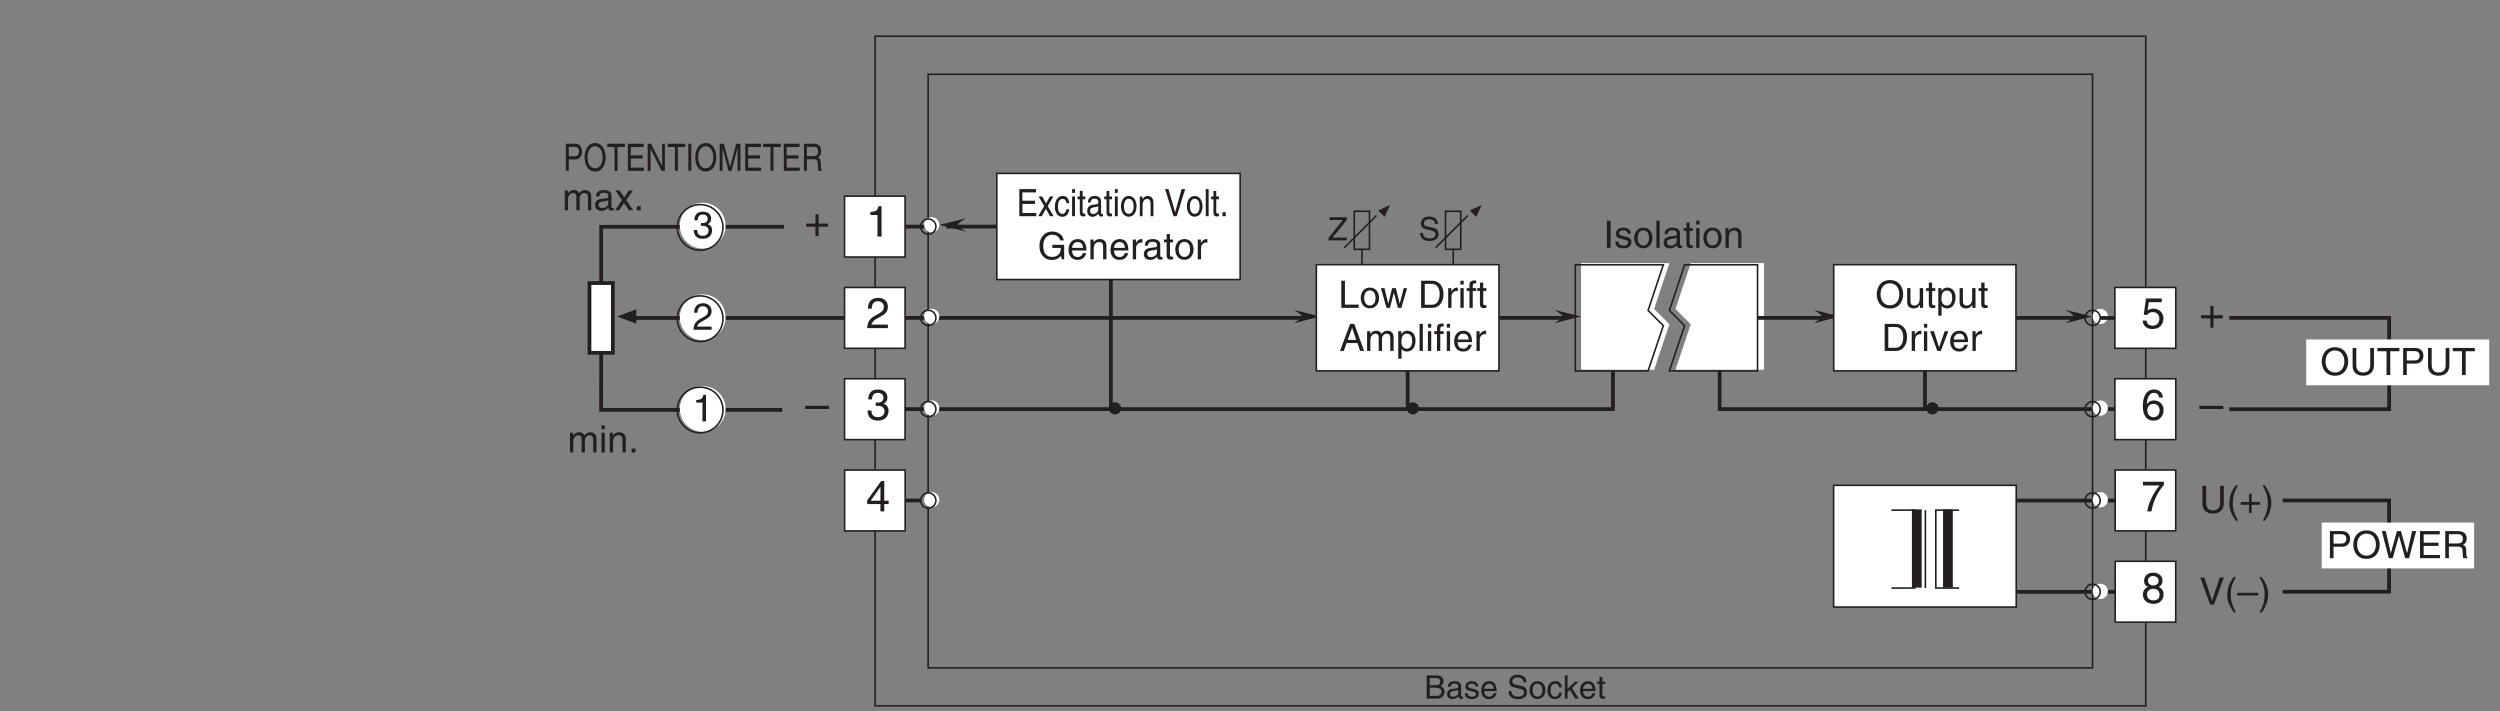 <?xml version="1.0" encoding="UTF-8"?>
<svg xmlns="http://www.w3.org/2000/svg" xmlns:xlink="http://www.w3.org/1999/xlink" width="461.05pt" height="131.16pt" viewBox="0 0 461.05 131.16" version="1.2">
<rect x="0" y="0" width="461.05" height="131.16" fill="#808080" stroke="none"/>
<defs>
<g>
<symbol overflow="visible" id="glyph0-0">
<path style="stroke:none;" d="M 0 0 L 3.984 0 L 3.984 -5.562 L 0 -5.562 Z M 1.984 -3.141 L 0.641 -5.172 L 3.344 -5.172 Z M 2.234 -2.781 L 3.578 -4.812 L 3.578 -0.75 Z M 0.641 -0.391 L 1.984 -2.422 L 3.344 -0.391 Z M 0.391 -4.812 L 1.75 -2.781 L 0.391 -0.75 Z M 0.391 -4.812 "/>
</symbol>
<symbol overflow="visible" id="glyph0-1">
<path style="stroke:none;" d="M 2.031 -2.297 L 0.312 -2.297 L 0.312 -1.719 L 2.031 -1.719 L 2.031 0 L 2.609 0 L 2.609 -1.719 L 4.328 -1.719 L 4.328 -2.297 L 2.609 -2.297 L 2.609 -4.016 L 2.031 -4.016 Z M 2.031 -2.297 "/>
</symbol>
<symbol overflow="visible" id="glyph0-2">
<path style="stroke:none;" d="M 4.422 -2.484 L 0 -2.484 L 0 -1.906 L 4.422 -1.906 Z M 4.422 -2.484 "/>
</symbol>
<symbol overflow="visible" id="glyph0-3">
<path style="stroke:none;" d="M 4.156 -1.359 L 4.156 -1.969 L 3.344 -1.969 L 3.344 -5.594 L 2.766 -5.594 L 0.203 -2.047 L 0.203 -1.359 L 2.641 -1.359 L 2.641 0 L 3.344 0 L 3.344 -1.359 Z M 2.625 -4.5 L 2.641 -4.5 L 2.641 -1.969 L 0.844 -1.969 Z M 2.625 -4.5 "/>
</symbol>
<symbol overflow="visible" id="glyph0-4">
<path style="stroke:none;" d="M 1.406 -4.781 L 3.781 -4.781 L 3.781 -5.469 L 0.875 -5.469 L 0.469 -2.469 L 1.062 -2.438 C 1.328 -2.781 1.688 -2.969 2.094 -2.969 C 2.797 -2.969 3.344 -2.531 3.344 -1.734 C 3.344 -1.031 2.891 -0.453 2.156 -0.453 C 1.531 -0.453 1.047 -0.734 0.984 -1.391 L 0.25 -1.391 C 0.391 -0.141 1.328 0.156 2.062 0.156 C 3.812 0.156 4.094 -1.188 4.094 -1.812 C 4.094 -2.969 3.156 -3.609 2.25 -3.609 C 1.75 -3.609 1.406 -3.438 1.172 -3.25 Z M 1.406 -4.781 "/>
</symbol>
<symbol overflow="visible" id="glyph0-5">
<path style="stroke:none;" d="M 4 -4.109 C 3.922 -5.234 3.016 -5.594 2.375 -5.594 C 0.703 -5.594 0.297 -3.828 0.297 -2.594 C 0.297 -1.875 0.391 -1.188 0.734 -0.656 C 1.125 -0.047 1.734 0.156 2.172 0.156 C 2.953 0.156 3.297 -0.062 3.594 -0.391 C 3.969 -0.797 4.125 -1.219 4.125 -1.797 C 4.125 -3.125 3.047 -3.562 2.375 -3.562 C 1.609 -3.562 1.219 -3.188 1.047 -2.875 L 1.031 -2.891 C 1.031 -3.484 1.25 -4.969 2.359 -4.969 C 2.953 -4.969 3.234 -4.594 3.312 -4.109 Z M 1.125 -1.719 C 1.125 -2.375 1.5 -2.938 2.266 -2.938 C 3.141 -2.938 3.391 -2.25 3.391 -1.75 C 3.391 -1 2.969 -0.484 2.297 -0.484 C 1.484 -0.484 1.125 -1.125 1.125 -1.719 Z M 1.125 -1.719 "/>
</symbol>
<symbol overflow="visible" id="glyph0-6">
<path style="stroke:none;" d="M 0.297 -4.781 L 3.375 -4.781 C 2.297 -3.547 1.281 -1.531 1.094 0 L 1.859 0 C 2.266 -2.5 3.609 -4.281 4.156 -4.859 L 4.156 -5.469 L 0.297 -5.469 Z M 0.297 -4.781 "/>
</symbol>
<symbol overflow="visible" id="glyph0-7">
<path style="stroke:none;" d="M 3.906 -4.156 C 3.906 -4.797 3.422 -5.594 2.188 -5.594 C 0.844 -5.594 0.5 -4.641 0.5 -4.062 C 0.5 -3.531 0.766 -3.156 1.25 -2.969 C 0.656 -2.734 0.297 -2.297 0.297 -1.609 C 0.297 -1.344 0.297 -0.734 0.875 -0.281 C 1.312 0.078 1.906 0.156 2.219 0.156 C 3.547 0.156 4.109 -0.719 4.109 -1.609 C 4.109 -2.031 3.953 -2.656 3.203 -2.969 C 3.438 -3.109 3.906 -3.344 3.906 -4.156 Z M 2.203 -2.625 C 2.844 -2.625 3.359 -2.297 3.359 -1.531 C 3.359 -0.656 2.75 -0.484 2.25 -0.484 C 1.266 -0.484 1.047 -1.141 1.047 -1.594 C 1.047 -2.109 1.422 -2.625 2.203 -2.625 Z M 2.188 -3.234 C 1.688 -3.234 1.219 -3.562 1.219 -4.094 C 1.219 -4.453 1.406 -4.969 2.141 -4.969 C 2.969 -4.969 3.188 -4.469 3.188 -4.125 C 3.188 -3.625 2.797 -3.234 2.188 -3.234 Z M 2.188 -3.234 "/>
</symbol>
<symbol overflow="visible" id="glyph0-8">
<path style="stroke:none;" d="M 2.859 -5.594 L 2.312 -5.594 C 2.078 -4.672 1.703 -4.594 0.797 -4.531 L 0.797 -3.969 L 2.109 -3.969 L 2.109 0 L 2.859 0 Z M 2.859 -5.594 "/>
</symbol>
<symbol overflow="visible" id="glyph0-9">
<path style="stroke:none;" d="M 1.047 -3.594 C 1.078 -3.984 1.125 -4.969 2.172 -4.969 C 3 -4.969 3.281 -4.391 3.281 -3.953 C 3.281 -3.219 2.859 -2.984 2.266 -2.641 L 1.516 -2.219 C 0.766 -1.781 0.25 -1.156 0.203 0 L 4.031 0 L 4.031 -0.656 L 1 -0.656 C 1.031 -0.875 1.188 -1.312 1.953 -1.734 L 2.531 -2.047 C 3.375 -2.5 4.031 -2.922 4.031 -3.922 C 4.031 -4.969 3.25 -5.594 2.281 -5.594 C 1.672 -5.594 0.344 -5.406 0.344 -3.594 Z M 1.047 -3.594 "/>
</symbol>
<symbol overflow="visible" id="glyph0-10">
<path style="stroke:none;" d="M 1.781 -2.578 C 1.891 -2.578 2 -2.578 2.094 -2.578 C 2.578 -2.578 3.406 -2.5 3.406 -1.562 C 3.406 -0.922 2.906 -0.484 2.188 -0.484 C 1.141 -0.484 1.016 -1.188 1 -1.703 L 0.266 -1.703 C 0.312 -1.062 0.484 -0.422 1.109 -0.094 C 1.375 0.047 1.719 0.156 2.141 0.156 C 3.562 0.156 4.156 -0.734 4.156 -1.641 C 4.156 -2.391 3.766 -2.781 3.219 -2.953 L 3.219 -2.969 C 3.516 -3.062 3.938 -3.406 3.938 -4.125 C 3.938 -4.969 3.297 -5.594 2.219 -5.594 C 0.734 -5.594 0.406 -4.578 0.406 -3.766 L 1.094 -3.766 C 1.125 -4.156 1.188 -4.969 2.172 -4.969 C 3.016 -4.969 3.219 -4.406 3.219 -4.078 C 3.219 -3.375 2.688 -3.172 2.141 -3.172 C 2.031 -3.172 1.906 -3.172 1.781 -3.188 Z M 1.781 -2.578 "/>
</symbol>
<symbol overflow="visible" id="glyph1-0">
<path style="stroke:none;" d="M 0 0 L 3.484 0 L 3.484 -4.875 L 0 -4.875 Z M 1.734 -2.75 L 0.562 -4.516 L 2.922 -4.516 Z M 1.953 -2.438 L 3.125 -4.203 L 3.125 -0.656 Z M 0.562 -0.344 L 1.734 -2.125 L 2.922 -0.344 Z M 0.344 -4.203 L 1.531 -2.438 L 0.344 -0.656 Z M 0.344 -4.203 "/>
</symbol>
<symbol overflow="visible" id="glyph1-1">
<path style="stroke:none;" d="M 1.312 -5 L 0.625 -5 L 0.625 0 L 1.312 0 Z M 1.312 -5 "/>
</symbol>
<symbol overflow="visible" id="glyph1-2">
<path style="stroke:none;" d="M 3.109 -2.594 C 3.109 -2.781 3.016 -3.734 1.719 -3.734 C 1 -3.734 0.344 -3.375 0.344 -2.578 C 0.344 -2.078 0.672 -1.828 1.188 -1.703 L 1.891 -1.516 C 2.406 -1.391 2.609 -1.297 2.609 -1 C 2.609 -0.594 2.219 -0.422 1.781 -0.422 C 0.922 -0.422 0.828 -0.891 0.812 -1.172 L 0.219 -1.172 C 0.25 -0.734 0.344 0.109 1.781 0.109 C 2.609 0.109 3.219 -0.344 3.219 -1.094 C 3.219 -1.594 2.969 -1.875 2.203 -2.062 L 1.594 -2.219 C 1.125 -2.328 0.938 -2.406 0.938 -2.703 C 0.938 -3.156 1.469 -3.219 1.656 -3.219 C 2.422 -3.219 2.516 -2.828 2.516 -2.594 Z M 3.109 -2.594 "/>
</symbol>
<symbol overflow="visible" id="glyph1-3">
<path style="stroke:none;" d="M 0.25 -1.828 C 0.25 -0.891 0.766 0.094 1.938 0.094 C 3.094 0.094 3.625 -0.891 3.625 -1.828 C 3.625 -2.766 3.094 -3.734 1.938 -3.734 C 0.766 -3.734 0.25 -2.766 0.25 -1.828 Z M 0.875 -1.828 C 0.875 -2.312 1.062 -3.219 1.938 -3.219 C 2.812 -3.219 2.984 -2.312 2.984 -1.828 C 2.984 -1.328 2.812 -0.438 1.938 -0.438 C 1.062 -0.438 0.875 -1.328 0.875 -1.828 Z M 0.875 -1.828 "/>
</symbol>
<symbol overflow="visible" id="glyph1-4">
<path style="stroke:none;" d="M 1.078 -5 L 0.469 -5 L 0.469 0 L 1.078 0 Z M 1.078 -5 "/>
</symbol>
<symbol overflow="visible" id="glyph1-5">
<path style="stroke:none;" d="M 1 -2.531 C 1.031 -2.812 1.141 -3.234 1.828 -3.234 C 2.406 -3.234 2.688 -3.031 2.688 -2.641 C 2.688 -2.281 2.516 -2.219 2.359 -2.219 L 1.359 -2.094 C 0.344 -1.953 0.25 -1.25 0.25 -0.953 C 0.25 -0.312 0.719 0.109 1.391 0.109 C 2.094 0.109 2.469 -0.234 2.703 -0.484 C 2.719 -0.203 2.812 0.062 3.344 0.062 C 3.484 0.062 3.578 0.031 3.688 0 L 3.688 -0.438 C 3.609 -0.438 3.547 -0.422 3.484 -0.422 C 3.359 -0.422 3.281 -0.484 3.281 -0.625 L 3.281 -2.719 C 3.281 -3.656 2.219 -3.734 1.938 -3.734 C 1.031 -3.734 0.453 -3.406 0.438 -2.531 Z M 2.672 -1.266 C 2.672 -0.766 2.109 -0.406 1.547 -0.406 C 1.078 -0.406 0.891 -0.641 0.891 -1.031 C 0.891 -1.5 1.359 -1.578 1.656 -1.625 C 2.422 -1.719 2.578 -1.781 2.672 -1.859 Z M 2.672 -1.266 "/>
</symbol>
<symbol overflow="visible" id="glyph1-6">
<path style="stroke:none;" d="M 1.781 -3.125 L 1.781 -3.641 L 1.203 -3.641 L 1.203 -4.656 L 0.594 -4.656 L 0.594 -3.641 L 0.094 -3.641 L 0.094 -3.125 L 0.594 -3.125 L 0.594 -0.734 C 0.594 -0.297 0.719 0.047 1.328 0.047 C 1.391 0.047 1.562 0.016 1.781 0 L 1.781 -0.484 L 1.578 -0.484 C 1.453 -0.484 1.203 -0.484 1.203 -0.766 L 1.203 -3.125 Z M 1.781 -3.125 "/>
</symbol>
<symbol overflow="visible" id="glyph1-7">
<path style="stroke:none;" d="M 1.078 -3.641 L 0.469 -3.641 L 0.469 0 L 1.078 0 Z M 1.078 -4.297 L 1.078 -5 L 0.469 -5 L 0.469 -4.297 Z M 1.078 -4.297 "/>
</symbol>
<symbol overflow="visible" id="glyph1-8">
<path style="stroke:none;" d="M 3.406 -2.469 C 3.406 -3.516 2.703 -3.734 2.141 -3.734 C 1.516 -3.734 1.172 -3.312 1.047 -3.125 L 1.031 -3.125 L 1.031 -3.641 L 0.453 -3.641 L 0.453 0 L 1.062 0 L 1.062 -1.984 C 1.062 -2.969 1.672 -3.188 2.016 -3.188 C 2.625 -3.188 2.797 -2.875 2.797 -2.234 L 2.797 0 L 3.406 0 Z M 3.406 -2.469 "/>
</symbol>
<symbol overflow="visible" id="glyph1-9">
<path style="stroke:none;" d="M 1.203 -5 L 0.531 -5 L 0.531 0 L 3.734 0 L 3.734 -0.594 L 1.203 -0.594 Z M 1.203 -5 "/>
</symbol>
<symbol overflow="visible" id="glyph1-10">
<path style="stroke:none;" d="M 2.484 -2.812 L 2.5 -2.812 L 3.234 0 L 3.875 0 L 4.938 -3.641 L 4.312 -3.641 L 3.578 -0.781 L 3.562 -0.781 L 2.859 -3.641 L 2.172 -3.641 L 1.469 -0.781 L 1.453 -0.781 L 0.766 -3.641 L 0.094 -3.641 L 1.141 0 L 1.781 0 Z M 2.484 -2.812 "/>
</symbol>
<symbol overflow="visible" id="glyph1-11">
<path style="stroke:none;" d=""/>
</symbol>
<symbol overflow="visible" id="glyph1-12">
<path style="stroke:none;" d="M 0.562 0 L 2.562 0 C 4.203 0 4.688 -1.453 4.688 -2.562 C 4.688 -4 3.891 -5 2.594 -5 L 0.562 -5 Z M 1.234 -4.422 L 2.5 -4.422 C 3.406 -4.422 3.984 -3.781 3.984 -2.531 C 3.984 -1.266 3.422 -0.578 2.547 -0.578 L 1.234 -0.578 Z M 1.234 -4.422 "/>
</symbol>
<symbol overflow="visible" id="glyph1-13">
<path style="stroke:none;" d="M 1.141 -2.109 C 1.141 -2.641 1.516 -3.094 2.078 -3.094 L 2.312 -3.094 L 2.312 -3.719 C 2.266 -3.734 2.219 -3.734 2.156 -3.734 C 1.688 -3.734 1.375 -3.453 1.125 -3.031 L 1.109 -3.031 L 1.109 -3.641 L 0.531 -3.641 L 0.531 0 L 1.141 0 Z M 1.141 -2.109 "/>
</symbol>
<symbol overflow="visible" id="glyph1-14">
<path style="stroke:none;" d="M 1.828 -3.125 L 1.828 -3.641 L 1.203 -3.641 L 1.203 -4.094 C 1.203 -4.375 1.312 -4.516 1.578 -4.516 C 1.641 -4.516 1.75 -4.5 1.828 -4.5 L 1.828 -5.047 C 1.719 -5.062 1.641 -5.062 1.547 -5.062 C 0.953 -5.062 0.594 -4.812 0.594 -4.266 L 0.594 -3.641 L 0.094 -3.641 L 0.094 -3.125 L 0.594 -3.125 L 0.594 0 L 1.203 0 L 1.203 -3.125 Z M 1.828 -3.125 "/>
</symbol>
<symbol overflow="visible" id="glyph1-15">
<path style="stroke:none;" d="M 3.312 -1.453 L 3.812 0 L 4.547 0 L 2.734 -5 L 1.969 -5 L 0.094 0 L 0.797 0 L 1.312 -1.453 Z M 1.516 -2.047 L 2.328 -4.25 L 2.344 -4.25 L 3.078 -2.047 Z M 1.516 -2.047 "/>
</symbol>
<symbol overflow="visible" id="glyph1-16">
<path style="stroke:none;" d="M 0.453 0 L 1.062 0 L 1.062 -1.984 C 1.062 -2.969 1.672 -3.188 2.016 -3.188 C 2.469 -3.188 2.594 -2.828 2.594 -2.516 L 2.594 0 L 3.203 0 L 3.203 -2.219 C 3.203 -2.703 3.547 -3.188 4.062 -3.188 C 4.578 -3.188 4.734 -2.844 4.734 -2.344 L 4.734 0 L 5.344 0 L 5.344 -2.516 C 5.344 -3.547 4.609 -3.734 4.219 -3.734 C 3.656 -3.734 3.406 -3.484 3.109 -3.156 C 3 -3.344 2.797 -3.734 2.141 -3.734 C 1.484 -3.734 1.172 -3.312 1.047 -3.125 L 1.031 -3.125 L 1.031 -3.641 L 0.453 -3.641 Z M 0.453 0 "/>
</symbol>
<symbol overflow="visible" id="glyph1-17">
<path style="stroke:none;" d="M 0.984 -1.641 C 0.984 -2.234 1.078 -3.188 1.969 -3.188 C 2.906 -3.188 2.969 -2.297 2.969 -1.828 C 2.969 -1.031 2.656 -0.422 1.984 -0.422 C 1.594 -0.422 0.984 -0.688 0.984 -1.641 Z M 0.406 1.438 L 1.016 1.438 L 1.016 -0.375 L 1.031 -0.375 C 1.188 -0.125 1.516 0.109 2 0.109 C 3.234 0.109 3.594 -1.062 3.594 -1.922 C 3.594 -2.953 3.047 -3.734 2.078 -3.734 C 1.422 -3.734 1.141 -3.328 1 -3.125 L 0.984 -3.125 L 0.984 -3.641 L 0.406 -3.641 Z M 0.406 1.438 "/>
</symbol>
<symbol overflow="visible" id="glyph1-18">
<path style="stroke:none;" d="M 2.922 -1.141 C 2.906 -0.875 2.562 -0.422 1.984 -0.422 C 1.281 -0.422 0.938 -0.859 0.938 -1.625 L 3.594 -1.625 C 3.594 -2.906 3.078 -3.734 2.016 -3.734 C 0.828 -3.734 0.281 -2.844 0.281 -1.719 C 0.281 -0.672 0.891 0.109 1.906 0.109 C 2.484 0.109 2.719 -0.031 2.891 -0.141 C 3.344 -0.453 3.516 -0.969 3.547 -1.141 Z M 0.938 -2.109 C 0.938 -2.672 1.375 -3.188 1.938 -3.188 C 2.688 -3.188 2.922 -2.672 2.953 -2.109 Z M 0.938 -2.109 "/>
</symbol>
<symbol overflow="visible" id="glyph1-19">
<path style="stroke:none;" d="M 4.438 -2.5 C 4.438 -1.328 3.797 -0.469 2.703 -0.469 C 1.625 -0.469 0.969 -1.328 0.969 -2.5 C 0.969 -3.672 1.625 -4.531 2.703 -4.531 C 3.797 -4.531 4.438 -3.672 4.438 -2.5 Z M 5.141 -2.5 C 5.141 -3.578 4.562 -5.125 2.703 -5.125 C 0.844 -5.125 0.266 -3.578 0.266 -2.5 C 0.266 -1.422 0.844 0.125 2.703 0.125 C 4.562 0.125 5.141 -1.422 5.141 -2.5 Z M 5.141 -2.5 "/>
</symbol>
<symbol overflow="visible" id="glyph1-20">
<path style="stroke:none;" d="M 3.406 0 L 3.406 -3.641 L 2.781 -3.641 L 2.781 -1.641 C 2.781 -1.109 2.562 -0.422 1.781 -0.422 C 1.391 -0.422 1.078 -0.625 1.078 -1.219 L 1.078 -3.641 L 0.469 -3.641 L 0.469 -1.016 C 0.469 -0.156 1.125 0.109 1.656 0.109 C 2.234 0.109 2.547 -0.125 2.812 -0.547 L 2.828 -0.531 L 2.828 0 Z M 3.406 0 "/>
</symbol>
<symbol overflow="visible" id="glyph1-21">
<path style="stroke:none;" d="M 1.719 -0.672 L 1.703 -0.672 L 0.766 -3.641 L 0.062 -3.641 L 1.391 0 L 2.031 0 L 3.422 -3.641 L 2.75 -3.641 Z M 1.719 -0.672 "/>
</symbol>
<symbol overflow="visible" id="glyph1-22">
<path style="stroke:none;" d="M 3.797 -5 L 3.797 -1.828 C 3.797 -0.75 3.109 -0.469 2.484 -0.469 C 1.891 -0.469 1.219 -0.766 1.219 -1.844 L 1.219 -5 L 0.547 -5 L 0.547 -1.656 C 0.547 -0.734 1.125 0.125 2.469 0.125 C 3.844 0.125 4.484 -0.734 4.484 -1.75 L 4.484 -5 Z M 3.797 -5 "/>
</symbol>
<symbol overflow="visible" id="glyph1-23">
<path style="stroke:none;" d="M 0.094 -4.391 L 1.781 -4.391 L 1.781 0 L 2.469 0 L 2.469 -4.391 L 4.156 -4.391 L 4.156 -5 L 0.094 -5 Z M 0.094 -4.391 "/>
</symbol>
<symbol overflow="visible" id="glyph1-24">
<path style="stroke:none;" d="M 1.266 -4.422 L 2.641 -4.422 C 3.203 -4.422 3.625 -4.219 3.625 -3.578 C 3.625 -2.906 3.219 -2.688 2.609 -2.688 L 1.266 -2.688 Z M 1.266 -2.109 L 2.844 -2.109 C 3.922 -2.109 4.328 -2.891 4.328 -3.594 C 4.328 -4.391 3.766 -5 2.844 -5 L 0.594 -5 L 0.594 0 L 1.266 0 Z M 1.266 -2.109 "/>
</symbol>
<symbol overflow="visible" id="glyph1-25">
<path style="stroke:none;" d="M 1.641 -5.094 C 0.891 -4.031 0.469 -3.031 0.469 -1.812 C 0.469 -0.516 0.953 0.359 1.672 1.438 L 2.078 1.438 C 1.516 0.344 1.125 -0.5 1.125 -1.641 C 1.125 -3.312 1.484 -3.984 2.078 -5.094 Z M 1.641 -5.094 "/>
</symbol>
<symbol overflow="visible" id="glyph1-26">
<path style="stroke:none;" d="M 1.781 -2.016 L 0.266 -2.016 L 0.266 -1.5 L 1.781 -1.5 L 1.781 0 L 2.281 0 L 2.281 -1.5 L 3.797 -1.5 L 3.797 -2.016 L 2.281 -2.016 L 2.281 -3.516 L 1.781 -3.516 Z M 1.781 -2.016 "/>
</symbol>
<symbol overflow="visible" id="glyph1-27">
<path style="stroke:none;" d="M 0.672 1.438 C 1.422 0.375 1.844 -0.625 1.844 -1.844 C 1.844 -3.141 1.375 -4.016 0.641 -5.094 L 0.234 -5.094 C 0.797 -4 1.188 -3.156 1.188 -2.016 C 1.188 -0.344 0.828 0.328 0.25 1.438 Z M 0.672 1.438 "/>
</symbol>
<symbol overflow="visible" id="glyph1-28">
<path style="stroke:none;" d="M 2.328 -0.734 L 2.312 -0.734 L 0.891 -5 L 0.141 -5 L 1.953 0 L 2.672 0 L 4.5 -5 L 3.734 -5 Z M 2.328 -0.734 "/>
</symbol>
<symbol overflow="visible" id="glyph1-29">
<path style="stroke:none;" d="M 3.859 -2.172 L 0 -2.172 L 0 -1.672 L 3.859 -1.672 Z M 3.859 -2.172 "/>
</symbol>
<symbol overflow="visible" id="glyph1-30">
<path style="stroke:none;" d="M 3.281 -4.141 L 4.422 0 L 5.141 0 L 6.453 -5 L 5.703 -5 L 4.781 -0.938 L 4.766 -0.938 L 3.641 -5 L 2.906 -5 L 1.781 -0.938 L 1.766 -0.938 L 0.844 -5 L 0.109 -5 L 1.406 0 L 2.125 0 Z M 3.281 -4.141 "/>
</symbol>
<symbol overflow="visible" id="glyph1-31">
<path style="stroke:none;" d="M 4.281 -0.594 L 1.266 -0.594 L 1.266 -2.266 L 4 -2.266 L 4 -2.859 L 1.266 -2.859 L 1.266 -4.391 L 4.234 -4.391 L 4.234 -5 L 0.594 -5 L 0.594 0 L 4.281 0 Z M 4.281 -0.594 "/>
</symbol>
<symbol overflow="visible" id="glyph1-32">
<path style="stroke:none;" d="M 1.281 -2.141 L 2.922 -2.141 C 3.734 -2.141 3.812 -1.656 3.812 -1.25 C 3.812 -1.062 3.828 -0.312 3.922 0 L 4.75 0 L 4.75 -0.109 C 4.547 -0.234 4.516 -0.328 4.5 -0.609 L 4.469 -1.516 C 4.438 -2.219 4.156 -2.344 3.859 -2.453 C 4.188 -2.641 4.562 -2.906 4.562 -3.656 C 4.562 -4.703 3.734 -5 2.922 -5 L 0.609 -5 L 0.609 0 L 1.281 0 Z M 1.281 -4.422 L 2.969 -4.422 C 3.297 -4.422 3.859 -4.359 3.859 -3.578 C 3.859 -2.844 3.344 -2.719 2.844 -2.719 L 1.281 -2.719 Z M 1.281 -4.422 "/>
</symbol>
<symbol overflow="visible" id="glyph1-33">
<path style="stroke:none;" d="M 1.562 -2.25 C 1.641 -2.25 1.75 -2.266 1.828 -2.266 C 2.25 -2.266 2.969 -2.188 2.969 -1.359 C 2.969 -0.797 2.531 -0.422 1.906 -0.422 C 1 -0.422 0.891 -1.031 0.875 -1.5 L 0.234 -1.5 C 0.281 -0.938 0.422 -0.375 0.969 -0.078 C 1.203 0.047 1.516 0.125 1.875 0.125 C 3.109 0.125 3.625 -0.641 3.625 -1.438 C 3.625 -2.094 3.281 -2.422 2.812 -2.578 L 2.812 -2.594 C 3.078 -2.672 3.438 -2.969 3.438 -3.609 C 3.438 -4.344 2.875 -4.891 1.938 -4.891 C 0.641 -4.891 0.359 -4 0.359 -3.281 L 0.953 -3.281 C 0.984 -3.625 1.031 -4.344 1.906 -4.344 C 2.641 -4.344 2.812 -3.859 2.812 -3.562 C 2.812 -2.953 2.344 -2.766 1.875 -2.766 C 1.766 -2.766 1.656 -2.781 1.562 -2.781 Z M 1.562 -2.25 "/>
</symbol>
<symbol overflow="visible" id="glyph1-34">
<path style="stroke:none;" d="M 0.922 -3.141 C 0.938 -3.484 0.984 -4.344 1.906 -4.344 C 2.625 -4.344 2.875 -3.844 2.875 -3.453 C 2.875 -2.812 2.5 -2.609 1.969 -2.312 L 1.328 -1.938 C 0.672 -1.562 0.219 -1.016 0.188 0 L 3.531 0 L 3.531 -0.578 L 0.875 -0.578 C 0.891 -0.766 1.047 -1.141 1.703 -1.516 L 2.219 -1.797 C 2.953 -2.188 3.531 -2.547 3.531 -3.422 C 3.531 -4.344 2.844 -4.891 2 -4.891 C 1.469 -4.891 0.312 -4.734 0.312 -3.141 Z M 0.922 -3.141 "/>
</symbol>
<symbol overflow="visible" id="glyph1-35">
<path style="stroke:none;" d="M 2.5 -4.891 L 2.016 -4.891 C 1.828 -4.094 1.5 -4.016 0.703 -3.953 L 0.703 -3.469 L 1.844 -3.469 L 1.844 0 L 2.5 0 Z M 2.5 -4.891 "/>
</symbol>
<symbol overflow="visible" id="glyph1-36">
<path style="stroke:none;" d="M 2.125 -1.875 L 3.359 -3.641 L 2.609 -3.641 L 1.766 -2.359 L 0.922 -3.641 L 0.141 -3.641 L 1.359 -1.875 L 0.078 0 L 0.844 0 L 1.719 -1.375 L 2.625 0 L 3.406 0 Z M 2.125 -1.875 "/>
</symbol>
<symbol overflow="visible" id="glyph1-37">
<path style="stroke:none;" d="M 1.328 -0.734 L 0.609 -0.734 L 0.609 0 L 1.328 0 Z M 1.328 -0.734 "/>
</symbol>
<symbol overflow="visible" id="glyph1-38">
<path style="stroke:none;" d="M 2.703 -2.094 L 4.266 -2.094 C 4.266 -1.562 4.156 -1.109 3.719 -0.766 C 3.344 -0.469 2.938 -0.438 2.688 -0.438 C 1.359 -0.438 1.031 -1.484 1.031 -2.5 C 1.031 -3.812 1.766 -4.531 2.656 -4.531 C 3.219 -4.531 3.938 -4.344 4.156 -3.484 L 4.812 -3.484 C 4.672 -4.594 3.625 -5.125 2.703 -5.125 C 1.078 -5.125 0.328 -3.75 0.328 -2.531 C 0.328 -2.016 0.359 -1.156 1.125 -0.438 C 1.375 -0.188 1.797 0.125 2.656 0.125 C 3.328 0.125 3.953 -0.172 4.297 -0.641 L 4.453 0 L 4.891 0 L 4.891 -2.672 L 2.703 -2.672 Z M 2.703 -2.094 "/>
</symbol>
<symbol overflow="visible" id="glyph2-0">
<path style="stroke:none;" d="M 0 0 L 2.984 0 L 2.984 -4.172 L 0 -4.172 Z M 1.5 -2.359 L 0.484 -3.875 L 2.5 -3.875 Z M 1.672 -2.094 L 2.688 -3.609 L 2.688 -0.562 Z M 0.484 -0.297 L 1.5 -1.828 L 2.5 -0.297 Z M 0.297 -3.609 L 1.312 -2.094 L 0.297 -0.562 Z M 0.297 -3.609 "/>
</symbol>
<symbol overflow="visible" id="glyph2-1">
<path style="stroke:none;" d="M 1.016 -3.797 L 2.078 -3.797 C 2.719 -3.797 2.953 -3.562 2.953 -3.156 C 2.953 -2.641 2.625 -2.469 2.062 -2.469 L 1.016 -2.469 Z M 0.438 0 L 2.281 0 C 3.234 0 3.75 -0.578 3.75 -1.266 C 3.75 -2 3.25 -2.203 2.969 -2.312 C 3.438 -2.531 3.547 -2.922 3.547 -3.203 C 3.547 -3.797 3.125 -4.281 2.328 -4.281 L 0.438 -4.281 Z M 1.016 -2 L 2.156 -2 C 2.625 -2 3.156 -1.875 3.156 -1.281 C 3.156 -0.797 2.859 -0.5 2.25 -0.5 L 1.016 -0.5 Z M 1.016 -2 "/>
</symbol>
<symbol overflow="visible" id="glyph2-2">
<path style="stroke:none;" d="M 0.859 -2.172 C 0.891 -2.406 0.969 -2.781 1.562 -2.781 C 2.062 -2.781 2.297 -2.594 2.297 -2.266 C 2.297 -1.953 2.156 -1.906 2.031 -1.891 L 1.156 -1.797 C 0.297 -1.688 0.219 -1.078 0.219 -0.812 C 0.219 -0.281 0.625 0.094 1.188 0.094 C 1.797 0.094 2.125 -0.203 2.328 -0.422 C 2.344 -0.172 2.406 0.062 2.875 0.062 C 3 0.062 3.078 0.031 3.156 0 L 3.156 -0.375 C 3.109 -0.375 3.031 -0.359 2.984 -0.359 C 2.891 -0.359 2.812 -0.406 2.812 -0.547 L 2.812 -2.344 C 2.812 -3.141 1.906 -3.219 1.656 -3.219 C 0.891 -3.219 0.391 -2.922 0.375 -2.172 Z M 2.297 -1.078 C 2.297 -0.656 1.812 -0.344 1.328 -0.344 C 0.938 -0.344 0.766 -0.547 0.766 -0.891 C 0.766 -1.281 1.172 -1.359 1.422 -1.391 C 2.078 -1.484 2.203 -1.531 2.297 -1.594 Z M 2.297 -1.078 "/>
</symbol>
<symbol overflow="visible" id="glyph2-3">
<path style="stroke:none;" d="M 2.672 -2.234 C 2.672 -2.391 2.594 -3.219 1.469 -3.219 C 0.859 -3.219 0.297 -2.906 0.297 -2.219 C 0.297 -1.781 0.578 -1.562 1.016 -1.453 L 1.625 -1.312 C 2.078 -1.188 2.25 -1.109 2.25 -0.859 C 2.25 -0.516 1.906 -0.359 1.531 -0.359 C 0.781 -0.359 0.719 -0.766 0.703 -1 L 0.188 -1 C 0.203 -0.625 0.297 0.094 1.531 0.094 C 2.234 0.094 2.766 -0.297 2.766 -0.938 C 2.766 -1.359 2.547 -1.609 1.891 -1.766 L 1.359 -1.891 C 0.969 -2 0.797 -2.062 0.797 -2.312 C 0.797 -2.703 1.266 -2.75 1.422 -2.75 C 2.078 -2.75 2.156 -2.422 2.156 -2.234 Z M 2.672 -2.234 "/>
</symbol>
<symbol overflow="visible" id="glyph2-4">
<path style="stroke:none;" d="M 2.516 -0.984 C 2.5 -0.75 2.203 -0.359 1.703 -0.359 C 1.109 -0.359 0.797 -0.734 0.797 -1.391 L 3.078 -1.391 C 3.078 -2.5 2.641 -3.219 1.734 -3.219 C 0.703 -3.219 0.234 -2.438 0.234 -1.469 C 0.234 -0.578 0.766 0.094 1.641 0.094 C 2.141 0.094 2.344 -0.031 2.484 -0.125 C 2.875 -0.391 3.016 -0.828 3.031 -0.984 Z M 0.797 -1.812 C 0.797 -2.297 1.188 -2.734 1.672 -2.734 C 2.297 -2.734 2.5 -2.297 2.531 -1.812 Z M 0.797 -1.812 "/>
</symbol>
<symbol overflow="visible" id="glyph2-5">
<path style="stroke:none;" d=""/>
</symbol>
<symbol overflow="visible" id="glyph2-6">
<path style="stroke:none;" d="M 3.578 -3.031 C 3.562 -3.5 3.406 -4.406 1.906 -4.406 C 0.875 -4.406 0.438 -3.75 0.438 -3.078 C 0.438 -2.328 1.062 -2.125 1.344 -2.062 L 2.219 -1.859 C 2.938 -1.688 3.141 -1.547 3.141 -1.109 C 3.141 -0.484 2.438 -0.375 2.016 -0.375 C 1.469 -0.375 0.828 -0.609 0.828 -1.391 L 0.297 -1.391 C 0.297 -0.984 0.359 -0.625 0.734 -0.297 C 0.922 -0.125 1.234 0.109 2.016 0.109 C 2.75 0.109 3.703 -0.172 3.703 -1.188 C 3.703 -1.859 3.281 -2.203 2.734 -2.328 L 1.5 -2.609 C 1.25 -2.672 1 -2.781 1 -3.156 C 1 -3.797 1.609 -3.906 1.969 -3.906 C 2.453 -3.906 3.016 -3.688 3.031 -3.031 Z M 3.578 -3.031 "/>
</symbol>
<symbol overflow="visible" id="glyph2-7">
<path style="stroke:none;" d="M 0.203 -1.562 C 0.203 -0.766 0.656 0.078 1.656 0.078 C 2.656 0.078 3.109 -0.766 3.109 -1.562 C 3.109 -2.375 2.656 -3.219 1.656 -3.219 C 0.656 -3.219 0.203 -2.375 0.203 -1.562 Z M 0.75 -1.562 C 0.75 -1.984 0.906 -2.75 1.656 -2.75 C 2.406 -2.75 2.562 -1.984 2.562 -1.562 C 2.562 -1.141 2.406 -0.375 1.656 -0.375 C 0.906 -0.375 0.75 -1.141 0.75 -1.562 Z M 0.75 -1.562 "/>
</symbol>
<symbol overflow="visible" id="glyph2-8">
<path style="stroke:none;" d="M 2.844 -2.078 C 2.812 -2.609 2.5 -3.219 1.672 -3.219 C 0.641 -3.219 0.172 -2.438 0.172 -1.469 C 0.172 -0.578 0.703 0.094 1.578 0.094 C 2.484 0.094 2.797 -0.609 2.844 -1.109 L 2.344 -1.109 C 2.25 -0.625 1.953 -0.359 1.594 -0.359 C 0.875 -0.359 0.734 -1.031 0.734 -1.562 C 0.734 -2.125 0.953 -2.734 1.594 -2.734 C 2.047 -2.734 2.281 -2.484 2.344 -2.078 Z M 2.844 -2.078 "/>
</symbol>
<symbol overflow="visible" id="glyph2-9">
<path style="stroke:none;" d="M 1.719 -1.953 L 2.922 -3.125 L 2.25 -3.125 L 0.906 -1.797 L 0.906 -4.281 L 0.406 -4.281 L 0.406 0 L 0.906 0 L 0.906 -1.188 L 1.344 -1.578 L 2.312 0 L 2.984 0 Z M 1.719 -1.953 "/>
</symbol>
<symbol overflow="visible" id="glyph2-10">
<path style="stroke:none;" d="M 1.531 -2.688 L 1.531 -3.125 L 1.031 -3.125 L 1.031 -4 L 0.5 -4 L 0.5 -3.125 L 0.078 -3.125 L 0.078 -2.688 L 0.5 -2.688 L 0.5 -0.625 C 0.5 -0.25 0.625 0.047 1.141 0.047 C 1.188 0.047 1.344 0.016 1.531 0 L 1.531 -0.406 L 1.344 -0.406 C 1.234 -0.406 1.031 -0.406 1.031 -0.656 L 1.031 -2.688 Z M 1.531 -2.688 "/>
</symbol>
<symbol overflow="visible" id="glyph2-11">
<path style="stroke:none;" d="M 3.516 -0.516 L 0.875 -0.516 L 3.516 -3.781 L 3.516 -4.281 L 0.328 -4.281 L 0.328 -3.766 L 2.766 -3.766 L 0.141 -0.484 L 0.141 0 L 3.516 0 Z M 3.516 -0.516 "/>
</symbol>
<symbol overflow="visible" id="glyph3-0">
<path style="stroke:none;" d="M 0 0 L 2.781 0 L 2.781 -4.875 L 0 -4.875 Z M 1.391 -2.75 L 0.438 -4.516 L 2.344 -4.516 Z M 1.562 -2.438 L 2.5 -4.203 L 2.5 -0.656 Z M 0.438 -0.344 L 1.391 -2.125 L 2.344 -0.344 Z M 0.281 -4.203 L 1.219 -2.438 L 0.281 -0.656 Z M 0.281 -4.203 "/>
</symbol>
<symbol overflow="visible" id="glyph3-1">
<path style="stroke:none;" d="M 1.016 -4.422 L 2.109 -4.422 C 2.562 -4.422 2.906 -4.219 2.906 -3.578 C 2.906 -2.906 2.578 -2.688 2.094 -2.688 L 1.016 -2.688 Z M 1.016 -2.109 L 2.281 -2.109 C 3.141 -2.109 3.453 -2.891 3.453 -3.594 C 3.453 -4.391 3.016 -5 2.281 -5 L 0.484 -5 L 0.484 0 L 1.016 0 Z M 1.016 -2.109 "/>
</symbol>
<symbol overflow="visible" id="glyph3-2">
<path style="stroke:none;" d="M 3.547 -2.5 C 3.547 -1.328 3.031 -0.469 2.156 -0.469 C 1.297 -0.469 0.766 -1.328 0.766 -2.5 C 0.766 -3.672 1.297 -4.531 2.156 -4.531 C 3.031 -4.531 3.547 -3.672 3.547 -2.5 Z M 4.109 -2.5 C 4.109 -3.578 3.656 -5.125 2.156 -5.125 C 0.672 -5.125 0.219 -3.578 0.219 -2.5 C 0.219 -1.422 0.672 0.125 2.156 0.125 C 3.656 0.125 4.109 -1.422 4.109 -2.5 Z M 4.109 -2.5 "/>
</symbol>
<symbol overflow="visible" id="glyph3-3">
<path style="stroke:none;" d="M 0.078 -4.391 L 1.422 -4.391 L 1.422 0 L 1.969 0 L 1.969 -4.391 L 3.328 -4.391 L 3.328 -5 L 0.078 -5 Z M 0.078 -4.391 "/>
</symbol>
<symbol overflow="visible" id="glyph3-4">
<path style="stroke:none;" d="M 3.422 -0.594 L 1.016 -0.594 L 1.016 -2.266 L 3.203 -2.266 L 3.203 -2.859 L 1.016 -2.859 L 1.016 -4.391 L 3.391 -4.391 L 3.391 -5 L 0.484 -5 L 0.484 0 L 3.422 0 Z M 3.422 -0.594 "/>
</symbol>
<symbol overflow="visible" id="glyph3-5">
<path style="stroke:none;" d="M 3.078 -0.953 L 3.062 -0.953 L 1.062 -5 L 0.422 -5 L 0.422 0 L 0.953 0 L 0.953 -4.031 L 2.984 0 L 3.594 0 L 3.594 -5 L 3.078 -5 Z M 3.078 -0.953 "/>
</symbol>
<symbol overflow="visible" id="glyph3-6">
<path style="stroke:none;" d="M 1.047 -5 L 0.5 -5 L 0.5 0 L 1.047 0 Z M 1.047 -5 "/>
</symbol>
<symbol overflow="visible" id="glyph3-7">
<path style="stroke:none;" d="M 4.234 0 L 4.234 -5 L 3.469 -5 L 2.328 -0.766 L 2.312 -0.766 L 1.172 -5 L 0.406 -5 L 0.406 0 L 0.922 0 L 0.922 -2.953 C 0.922 -3.094 0.922 -3.734 0.922 -4.188 L 2.047 0 L 2.594 0 L 3.703 -4.188 L 3.719 -4.188 C 3.719 -3.734 3.703 -3.094 3.703 -2.953 L 3.703 0 Z M 4.234 0 "/>
</symbol>
<symbol overflow="visible" id="glyph3-8">
<path style="stroke:none;" d="M 1.031 -2.141 L 2.344 -2.141 C 2.984 -2.141 3.047 -1.656 3.047 -1.25 C 3.047 -1.062 3.062 -0.312 3.141 0 L 3.812 0 L 3.812 -0.109 C 3.641 -0.234 3.609 -0.328 3.609 -0.609 L 3.578 -1.516 C 3.547 -2.219 3.328 -2.344 3.094 -2.453 C 3.344 -2.641 3.656 -2.906 3.656 -3.656 C 3.656 -4.703 3 -5 2.344 -5 L 0.484 -5 L 0.484 0 L 1.031 0 Z M 1.031 -4.422 L 2.375 -4.422 C 2.641 -4.422 3.094 -4.359 3.094 -3.578 C 3.094 -2.844 2.672 -2.719 2.281 -2.719 L 1.031 -2.719 Z M 1.031 -4.422 "/>
</symbol>
<symbol overflow="visible" id="glyph4-0">
<path style="stroke:none;" d="M 0 0 L 2.953 0 L 2.953 -4.875 L 0 -4.875 Z M 1.484 -2.75 L 0.469 -4.516 L 2.484 -4.516 Z M 1.656 -2.438 L 2.656 -4.203 L 2.656 -0.656 Z M 0.469 -0.344 L 1.484 -2.125 L 2.484 -0.344 Z M 0.297 -4.203 L 1.297 -2.438 L 0.297 -0.656 Z M 0.297 -4.203 "/>
</symbol>
<symbol overflow="visible" id="glyph4-1">
<path style="stroke:none;" d="M 3.641 -0.594 L 1.078 -0.594 L 1.078 -2.266 L 3.406 -2.266 L 3.406 -2.859 L 1.078 -2.859 L 1.078 -4.391 L 3.594 -4.391 L 3.594 -5 L 0.516 -5 L 0.516 0 L 3.641 0 Z M 3.641 -0.594 "/>
</symbol>
<symbol overflow="visible" id="glyph4-2">
<path style="stroke:none;" d="M 1.812 -1.875 L 2.859 -3.641 L 2.219 -3.641 L 1.5 -2.359 L 0.781 -3.641 L 0.125 -3.641 L 1.156 -1.875 L 0.062 0 L 0.719 0 L 1.469 -1.375 L 2.234 0 L 2.891 0 Z M 1.812 -1.875 "/>
</symbol>
<symbol overflow="visible" id="glyph4-3">
<path style="stroke:none;" d="M 2.812 -2.406 C 2.781 -3.047 2.469 -3.734 1.656 -3.734 C 0.641 -3.734 0.172 -2.844 0.172 -1.719 C 0.172 -0.672 0.688 0.109 1.562 0.109 C 2.469 0.109 2.766 -0.703 2.812 -1.281 L 2.312 -1.281 C 2.234 -0.734 1.922 -0.422 1.578 -0.422 C 0.859 -0.422 0.734 -1.203 0.734 -1.828 C 0.734 -2.469 0.938 -3.188 1.578 -3.188 C 2.016 -3.188 2.25 -2.906 2.312 -2.406 Z M 2.812 -2.406 "/>
</symbol>
<symbol overflow="visible" id="glyph4-4">
<path style="stroke:none;" d="M 0.922 -3.641 L 0.391 -3.641 L 0.391 0 L 0.922 0 Z M 0.922 -4.297 L 0.922 -5 L 0.391 -5 L 0.391 -4.297 Z M 0.922 -4.297 "/>
</symbol>
<symbol overflow="visible" id="glyph4-5">
<path style="stroke:none;" d="M 1.516 -3.125 L 1.516 -3.641 L 1.016 -3.641 L 1.016 -4.656 L 0.5 -4.656 L 0.5 -3.641 L 0.078 -3.641 L 0.078 -3.125 L 0.5 -3.125 L 0.5 -0.734 C 0.5 -0.297 0.609 0.047 1.125 0.047 C 1.188 0.047 1.328 0.016 1.516 0 L 1.516 -0.484 L 1.328 -0.484 C 1.234 -0.484 1.016 -0.484 1.016 -0.766 L 1.016 -3.125 Z M 1.516 -3.125 "/>
</symbol>
<symbol overflow="visible" id="glyph4-6">
<path style="stroke:none;" d="M 0.844 -2.531 C 0.875 -2.812 0.969 -3.234 1.547 -3.234 C 2.047 -3.234 2.281 -3.031 2.281 -2.641 C 2.281 -2.281 2.125 -2.219 2.016 -2.219 L 1.156 -2.094 C 0.297 -1.953 0.219 -1.25 0.219 -0.953 C 0.219 -0.312 0.609 0.109 1.188 0.109 C 1.781 0.109 2.094 -0.234 2.297 -0.484 C 2.312 -0.203 2.391 0.062 2.844 0.062 C 2.969 0.062 3.047 0.031 3.125 0 L 3.125 -0.438 C 3.078 -0.438 3 -0.422 2.953 -0.422 C 2.859 -0.422 2.781 -0.484 2.781 -0.625 L 2.781 -2.719 C 2.781 -3.656 1.891 -3.734 1.641 -3.734 C 0.875 -3.734 0.391 -3.406 0.359 -2.531 Z M 2.266 -1.266 C 2.266 -0.766 1.797 -0.406 1.312 -0.406 C 0.922 -0.406 0.75 -0.641 0.75 -1.031 C 0.75 -1.5 1.156 -1.578 1.406 -1.625 C 2.062 -1.719 2.188 -1.781 2.266 -1.859 Z M 2.266 -1.266 "/>
</symbol>
<symbol overflow="visible" id="glyph4-7">
<path style="stroke:none;" d="M 0.203 -1.828 C 0.203 -0.891 0.656 0.094 1.641 0.094 C 2.625 0.094 3.078 -0.891 3.078 -1.828 C 3.078 -2.766 2.625 -3.734 1.641 -3.734 C 0.656 -3.734 0.203 -2.766 0.203 -1.828 Z M 0.75 -1.828 C 0.75 -2.312 0.891 -3.219 1.641 -3.219 C 2.391 -3.219 2.547 -2.312 2.547 -1.828 C 2.547 -1.328 2.391 -0.438 1.641 -0.438 C 0.891 -0.438 0.75 -1.328 0.75 -1.828 Z M 0.75 -1.828 "/>
</symbol>
<symbol overflow="visible" id="glyph4-8">
<path style="stroke:none;" d="M 2.906 -2.469 C 2.906 -3.516 2.297 -3.734 1.812 -3.734 C 1.281 -3.734 1 -3.312 0.891 -3.125 L 0.875 -3.125 L 0.875 -3.641 L 0.391 -3.641 L 0.391 0 L 0.906 0 L 0.906 -1.984 C 0.906 -2.969 1.422 -3.188 1.719 -3.188 C 2.234 -3.188 2.375 -2.875 2.375 -2.234 L 2.375 0 L 2.906 0 Z M 2.906 -2.469 "/>
</symbol>
<symbol overflow="visible" id="glyph4-9">
<path style="stroke:none;" d=""/>
</symbol>
<symbol overflow="visible" id="glyph4-10">
<path style="stroke:none;" d="M 1.984 -0.734 L 1.969 -0.734 L 0.75 -5 L 0.125 -5 L 1.672 0 L 2.281 0 L 3.828 -5 L 3.172 -5 Z M 1.984 -0.734 "/>
</symbol>
<symbol overflow="visible" id="glyph4-11">
<path style="stroke:none;" d="M 0.922 -5 L 0.391 -5 L 0.391 0 L 0.922 0 Z M 0.922 -5 "/>
</symbol>
<symbol overflow="visible" id="glyph4-12">
<path style="stroke:none;" d="M 1.125 -0.734 L 0.516 -0.734 L 0.516 0 L 1.125 0 Z M 1.125 -0.734 "/>
</symbol>
</g>
<clipPath id="clip1">
  <path d="M 161 6 L 398 6 L 398 130.324 L 161 130.324 Z M 161 6 "/>
</clipPath>
<clipPath id="clip2">
  <path d="M 425 62 L 459.062 62 L 459.062 72 L 425 72 Z M 425 62 "/>
</clipPath>
</defs>
<g id="surface1">
<path style="fill:none;stroke-width:7;stroke-linecap:butt;stroke-linejoin:miter;stroke:rgb(13.73%,12.16%,12.549%);stroke-opacity:1;stroke-miterlimit:4;" d="M 2421.436 724.229 L 1676.461 724.229 " transform="matrix(0.099,0,0,-0.099,0.995,130.325)"/>
<path style="fill:none;stroke-width:7;stroke-linecap:butt;stroke-linejoin:miter;stroke:rgb(13.73%,12.16%,12.549%);stroke-opacity:1;stroke-miterlimit:4;" d="M 1168.226 724.151 L 1562.965 724.151 " transform="matrix(0.099,0,0,-0.099,0.995,130.325)"/>
<path style="fill:none;stroke-width:7;stroke-linecap:butt;stroke-linejoin:miter;stroke:rgb(13.73%,12.16%,12.549%);stroke-opacity:1;stroke-miterlimit:4;" d="M 1718.682 894.335 L 1675.989 894.335 " transform="matrix(0.099,0,0,-0.099,0.995,130.325)"/>
<path style="fill:none;stroke-width:7;stroke-linecap:butt;stroke-linejoin:miter;stroke:rgb(13.73%,12.16%,12.549%);stroke-opacity:1;stroke-miterlimit:4;" d="M 1676.185 554.32 L 2994.575 554.32 L 2994.575 625.358 " transform="matrix(0.099,0,0,-0.099,0.995,130.325)"/>
<path style="fill-rule:nonzero;fill:rgb(100%,100%,100%);fill-opacity:1;stroke-width:3;stroke-linecap:butt;stroke-linejoin:miter;stroke:rgb(13.73%,12.16%,12.549%);stroke-opacity:1;stroke-miterlimit:4;" d="M 3405.668 185.567 L 3745.84 185.567 L 3745.84 412.323 L 3405.668 412.323 Z M 3405.668 185.567 " transform="matrix(0.099,0,0,-0.099,0.995,130.325)"/>
<path style="fill:none;stroke-width:3;stroke-linecap:butt;stroke-linejoin:miter;stroke:rgb(13.73%,12.16%,12.549%);stroke-opacity:1;stroke-miterlimit:4;" d="M 1718.918 72.307 L 3888.034 72.307 L 3888.034 1178.094 L 1718.918 1178.094 Z M 1718.918 72.307 " transform="matrix(0.099,0,0,-0.099,0.995,130.325)"/>
<g clip-path="url(#clip1)" clip-rule="nonzero">
<path style="fill:none;stroke-width:3;stroke-linecap:butt;stroke-linejoin:miter;stroke:rgb(13.73%,12.16%,12.549%);stroke-opacity:1;stroke-miterlimit:4;" d="M 1620.126 1.505 L 3987.102 1.505 L 3987.102 1248.936 L 1620.126 1248.936 Z M 1620.126 1.505 " transform="matrix(0.099,0,0,-0.099,0.995,130.325)"/>
</g>
<path style="fill:none;stroke-width:7;stroke-linecap:butt;stroke-linejoin:miter;stroke:rgb(13.73%,12.16%,12.549%);stroke-opacity:1;stroke-miterlimit:4;" d="M 3745.84 383.939 L 3930.217 383.939 " transform="matrix(0.099,0,0,-0.099,0.995,130.325)"/>
<path style="fill:none;stroke-width:7;stroke-linecap:butt;stroke-linejoin:miter;stroke:rgb(13.73%,12.16%,12.549%);stroke-opacity:1;stroke-miterlimit:4;" d="M 3745.84 213.872 L 3930.217 213.872 " transform="matrix(0.099,0,0,-0.099,0.995,130.325)"/>
<path style="fill:none;stroke-width:7;stroke-linecap:butt;stroke-linejoin:miter;stroke:rgb(13.73%,12.16%,12.549%);stroke-opacity:1;stroke-miterlimit:4;" d="M 4142.662 554.163 L 4440.535 554.163 L 4440.535 724.269 L 4142.662 724.269 " transform="matrix(0.099,0,0,-0.099,0.995,130.325)"/>
<g style="fill:rgb(13.73%,12.16%,12.549%);fill-opacity:1;">
  <use xlink:href="#glyph0-1" x="405.599" y="60.433"/>
</g>
<g style="fill:rgb(13.73%,12.16%,12.549%);fill-opacity:1;">
  <use xlink:href="#glyph0-2" x="405.599" y="77.333"/>
</g>
<g style="fill:rgb(13.73%,12.16%,12.549%);fill-opacity:1;">
  <use xlink:href="#glyph0-1" x="148.355" y="43.533"/>
</g>
<g style="fill:rgb(13.73%,12.16%,12.549%);fill-opacity:1;">
  <use xlink:href="#glyph0-2" x="148.467" y="77.333"/>
</g>
<path style=" stroke:none;fill-rule:nonzero;fill:rgb(100%,100%,100%);fill-opacity:1;" d="M 171.828 59.77 C 172.605 59.77 173.234 59.137 173.234 58.363 C 173.234 57.582 172.605 56.953 171.828 56.953 C 171.051 56.953 170.418 57.582 170.418 58.363 C 170.418 59.137 171.051 59.77 171.828 59.77 "/>
<path style="fill:none;stroke-width:3;stroke-linecap:butt;stroke-linejoin:miter;stroke:rgb(13.73%,12.16%,12.549%);stroke-opacity:1;stroke-miterlimit:4;" d="M 1719.272 710.077 C 1727.095 710.077 1733.425 716.445 1733.425 724.229 C 1733.425 732.092 1727.095 738.421 1719.272 738.421 C 1711.449 738.421 1705.08 732.092 1705.08 724.229 C 1705.08 716.445 1711.449 710.077 1719.272 710.077 Z M 1719.272 710.077 " transform="matrix(0.099,0,0,-0.099,0.995,130.325)"/>
<path style=" stroke:none;fill-rule:nonzero;fill:rgb(100%,100%,100%);fill-opacity:1;" d="M 311.812 48.531 L 308.996 56.98 L 311.812 59.797 L 308.996 68.184 L 325.312 68.184 L 325.312 48.531 L 311.812 48.531 "/>
<path style="fill:none;stroke-width:3;stroke-linecap:butt;stroke-linejoin:miter;stroke:rgb(13.73%,12.16%,12.549%);stroke-opacity:1;stroke-miterlimit:4;" d="M 3128.081 823.179 L 3099.737 738.146 L 3128.081 709.802 L 3099.737 625.397 L 3263.946 625.397 L 3263.946 823.179 Z M 3128.081 823.179 " transform="matrix(0.099,0,0,-0.099,0.995,130.325)"/>
<path style=" stroke:none;fill-rule:nonzero;fill:rgb(100%,100%,100%);fill-opacity:1;" d="M 305.051 68.184 L 307.871 59.797 L 305.051 56.98 L 307.871 48.531 L 291.578 48.531 L 291.578 68.188 L 305.051 68.184 "/>
<path style="fill:none;stroke-width:3;stroke-linecap:butt;stroke-linejoin:miter;stroke:rgb(13.73%,12.16%,12.549%);stroke-opacity:1;stroke-miterlimit:4;" d="M 3060.031 625.397 L 3088.414 709.802 L 3060.031 738.146 L 3088.414 823.179 L 2924.441 823.179 L 2924.441 625.358 Z M 3060.031 625.397 " transform="matrix(0.099,0,0,-0.099,0.995,130.325)"/>
<path style=" stroke:none;fill-rule:nonzero;fill:rgb(100%,100%,100%);fill-opacity:1;" d="M 387.336 59.77 C 388.113 59.77 388.742 59.137 388.742 58.363 C 388.742 57.582 388.113 56.953 387.336 56.953 C 386.559 56.953 385.926 57.582 385.926 58.363 C 385.926 59.137 386.559 59.77 387.336 59.77 "/>
<path style="fill:none;stroke-width:3;stroke-linecap:butt;stroke-linejoin:miter;stroke:rgb(13.73%,12.16%,12.549%);stroke-opacity:1;stroke-miterlimit:4;" d="M 3888.152 710.077 C 3895.975 710.077 3902.305 716.445 3902.305 724.229 C 3902.305 732.092 3895.975 738.421 3888.152 738.421 C 3880.329 738.421 3873.96 732.092 3873.96 724.229 C 3873.96 716.445 3880.329 710.077 3888.152 710.077 Z M 3888.152 710.077 " transform="matrix(0.099,0,0,-0.099,0.995,130.325)"/>
<path style=" stroke:none;fill-rule:nonzero;fill:rgb(13.73%,12.16%,12.549%);fill-opacity:1;" d="M 238.582 57.148 L 243.484 58.375 L 238.582 59.602 C 240.547 58.375 240.496 58.32 238.582 57.148 "/>
<path style=" stroke:none;fill-rule:nonzero;fill:rgb(13.73%,12.16%,12.549%);fill-opacity:1;" d="M 286.652 57.148 L 291.551 58.375 L 286.652 59.602 C 288.613 58.375 288.562 58.32 286.652 57.148 "/>
<path style="fill:none;stroke-width:7;stroke-linecap:butt;stroke-linejoin:miter;stroke:rgb(13.73%,12.16%,12.549%);stroke-opacity:1;stroke-miterlimit:4;" d="M 3386.444 724.229 L 3263.788 724.229 " transform="matrix(0.099,0,0,-0.099,0.995,130.325)"/>
<path style=" stroke:none;fill-rule:nonzero;fill:rgb(13.73%,12.16%,12.549%);fill-opacity:1;" d="M 334.469 57.148 L 339.371 58.375 L 334.469 59.602 C 336.434 58.375 336.379 58.32 334.469 57.148 "/>
<path style=" stroke:none;fill-rule:nonzero;fill:rgb(13.73%,12.16%,12.549%);fill-opacity:1;" d="M 380.922 57.148 L 385.824 58.375 L 380.922 59.602 C 382.887 58.375 382.832 58.32 380.922 57.148 "/>
<path style="fill:none;stroke-width:7;stroke-linecap:butt;stroke-linejoin:miter;stroke:rgb(13.73%,12.16%,12.549%);stroke-opacity:1;stroke-miterlimit:4;" d="M 3902.737 724.111 L 3930.217 724.111 " transform="matrix(0.099,0,0,-0.099,0.995,130.325)"/>
<g style="fill:rgb(13.73%,12.16%,12.549%);fill-opacity:1;">
  <use xlink:href="#glyph1-1" x="295.721" y="45.706"/>
  <use xlink:href="#glyph1-2" x="297.655" y="45.706"/>
  <use xlink:href="#glyph1-3" x="301.133" y="45.706"/>
  <use xlink:href="#glyph1-4" x="305" y="45.706"/>
  <use xlink:href="#glyph1-5" x="306.544" y="45.706"/>
  <use xlink:href="#glyph1-6" x="310.411" y="45.706"/>
  <use xlink:href="#glyph1-7" x="312.345" y="45.706"/>
  <use xlink:href="#glyph1-3" x="313.889" y="45.706"/>
  <use xlink:href="#glyph1-8" x="317.756" y="45.706"/>
</g>
<path style="fill:none;stroke-width:7;stroke-linecap:butt;stroke-linejoin:miter;stroke:rgb(13.73%,12.16%,12.549%);stroke-opacity:1;stroke-miterlimit:4;" d="M 3193.34 625.358 L 3193.34 554.32 L 3930.217 554.32 " transform="matrix(0.099,0,0,-0.099,0.995,130.325)"/>
<path style="fill:none;stroke-width:7;stroke-linecap:butt;stroke-linejoin:miter;stroke:rgb(13.73%,12.16%,12.549%);stroke-opacity:1;stroke-miterlimit:4;" d="M 2612.102 625.358 L 2612.102 554.32 " transform="matrix(0.099,0,0,-0.099,0.995,130.325)"/>
<path style=" stroke:none;fill-rule:nonzero;fill:rgb(13.73%,12.16%,12.549%);fill-opacity:1;" d="M 260.551 76.434 C 261.172 76.434 261.676 75.93 261.676 75.309 C 261.676 74.684 261.172 74.18 260.551 74.18 C 259.93 74.18 259.426 74.684 259.426 75.309 C 259.426 75.93 259.93 76.434 260.551 76.434 "/>
<path style=" stroke:none;fill-rule:nonzero;fill:rgb(13.73%,12.16%,12.549%);fill-opacity:1;" d="M 356.375 76.434 C 356.996 76.434 357.5 75.93 357.5 75.309 C 357.5 74.684 356.996 74.18 356.375 74.18 C 355.754 74.18 355.25 74.684 355.25 75.309 C 355.25 75.93 355.754 76.434 356.375 76.434 "/>
<path style=" stroke:none;fill-rule:nonzero;fill:rgb(100%,100%,100%);fill-opacity:1;" d="M 171.828 76.668 C 172.605 76.668 173.234 76.039 173.234 75.262 C 173.234 74.484 172.605 73.852 171.828 73.852 C 171.051 73.852 170.418 74.484 170.418 75.262 C 170.418 76.039 171.051 76.668 171.828 76.668 "/>
<path style="fill:none;stroke-width:3;stroke-linecap:butt;stroke-linejoin:miter;stroke:rgb(13.73%,12.16%,12.549%);stroke-opacity:1;stroke-miterlimit:4;" d="M 1719.272 540.01 C 1727.095 540.01 1733.425 546.34 1733.425 554.163 C 1733.425 561.986 1727.095 568.355 1719.272 568.355 C 1711.449 568.355 1705.08 561.986 1705.08 554.163 C 1705.08 546.34 1711.449 540.01 1719.272 540.01 Z M 1719.272 540.01 " transform="matrix(0.099,0,0,-0.099,0.995,130.325)"/>
<path style=" stroke:none;fill-rule:nonzero;fill:rgb(100%,100%,100%);fill-opacity:1;" d="M 387.336 76.668 C 388.113 76.668 388.742 76.039 388.742 75.262 C 388.742 74.484 388.113 73.852 387.336 73.852 C 386.559 73.852 385.926 74.484 385.926 75.262 C 385.926 76.039 386.559 76.668 387.336 76.668 "/>
<path style="fill:none;stroke-width:3;stroke-linecap:butt;stroke-linejoin:miter;stroke:rgb(13.73%,12.16%,12.549%);stroke-opacity:1;stroke-miterlimit:4;" d="M 3888.152 540.01 C 3895.975 540.01 3902.305 546.34 3902.305 554.163 C 3902.305 561.986 3895.975 568.355 3888.152 568.355 C 3880.329 568.355 3873.96 561.986 3873.96 554.163 C 3873.96 546.34 3880.329 540.01 3888.152 540.01 Z M 3888.152 540.01 " transform="matrix(0.099,0,0,-0.099,0.995,130.325)"/>
<path style="fill:none;stroke-width:7;stroke-linecap:butt;stroke-linejoin:miter;stroke:rgb(13.73%,12.16%,12.549%);stroke-opacity:1;stroke-miterlimit:4;" d="M 1705.709 384.096 L 1675.989 384.096 " transform="matrix(0.099,0,0,-0.099,0.995,130.325)"/>
<path style=" stroke:none;fill-rule:nonzero;fill:rgb(100%,100%,100%);fill-opacity:1;" d="M 171.828 93.57 C 172.605 93.57 173.234 92.938 173.234 92.16 C 173.234 91.383 172.605 90.754 171.828 90.754 C 171.051 90.754 170.418 91.383 170.418 92.16 C 170.418 92.938 171.051 93.57 171.828 93.57 "/>
<path style="fill:none;stroke-width:3;stroke-linecap:butt;stroke-linejoin:miter;stroke:rgb(13.73%,12.16%,12.549%);stroke-opacity:1;stroke-miterlimit:4;" d="M 1719.272 369.904 C 1727.095 369.904 1733.425 376.273 1733.425 384.096 C 1733.425 391.919 1727.095 398.249 1719.272 398.249 C 1711.449 398.249 1705.08 391.919 1705.08 384.096 C 1705.08 376.273 1711.449 369.904 1719.272 369.904 Z M 1719.272 369.904 " transform="matrix(0.099,0,0,-0.099,0.995,130.325)"/>
<path style=" stroke:none;fill-rule:nonzero;fill:rgb(100%,100%,100%);fill-opacity:1;" d="M 387.336 93.57 C 388.113 93.57 388.742 92.938 388.742 92.16 C 388.742 91.383 388.113 90.754 387.336 90.754 C 386.559 90.754 385.926 91.383 385.926 92.16 C 385.926 92.938 386.559 93.57 387.336 93.57 "/>
<path style="fill:none;stroke-width:3;stroke-linecap:butt;stroke-linejoin:miter;stroke:rgb(13.73%,12.16%,12.549%);stroke-opacity:1;stroke-miterlimit:4;" d="M 3888.152 369.904 C 3895.975 369.904 3902.305 376.273 3902.305 384.096 C 3902.305 391.919 3895.975 398.249 3888.152 398.249 C 3880.329 398.249 3873.96 391.919 3873.96 384.096 C 3873.96 376.273 3880.329 369.904 3888.152 369.904 Z M 3888.152 369.904 " transform="matrix(0.099,0,0,-0.099,0.995,130.325)"/>
<path style=" stroke:none;fill-rule:nonzero;fill:rgb(100%,100%,100%);fill-opacity:1;" d="M 387.336 110.469 C 388.113 110.469 388.742 109.84 388.742 109.062 C 388.742 108.285 388.113 107.652 387.336 107.652 C 386.559 107.652 385.926 108.285 385.926 109.062 C 385.926 109.84 386.559 110.469 387.336 110.469 "/>
<path style="fill:none;stroke-width:3;stroke-linecap:butt;stroke-linejoin:miter;stroke:rgb(13.73%,12.16%,12.549%);stroke-opacity:1;stroke-miterlimit:4;" d="M 3888.152 199.838 C 3895.975 199.838 3902.305 206.167 3902.305 213.99 C 3902.305 221.813 3895.975 228.182 3888.152 228.182 C 3880.329 228.182 3873.96 221.813 3873.96 213.99 C 3873.96 206.167 3880.329 199.838 3888.152 199.838 Z M 3888.152 199.838 " transform="matrix(0.099,0,0,-0.099,0.995,130.325)"/>
<g style="fill:rgb(13.73%,12.16%,12.549%);fill-opacity:1;">
  <use xlink:href="#glyph2-1" x="262.666" y="128.837"/>
  <use xlink:href="#glyph2-2" x="266.643" y="128.837"/>
  <use xlink:href="#glyph2-3" x="269.957" y="128.837"/>
  <use xlink:href="#glyph2-4" x="272.938" y="128.837"/>
  <use xlink:href="#glyph2-5" x="276.253" y="128.837"/>
  <use xlink:href="#glyph2-6" x="277.911" y="128.837"/>
  <use xlink:href="#glyph2-7" x="281.887" y="128.837"/>
  <use xlink:href="#glyph2-8" x="285.202" y="128.837"/>
  <use xlink:href="#glyph2-9" x="288.183" y="128.837"/>
  <use xlink:href="#glyph2-4" x="291.164" y="128.837"/>
  <use xlink:href="#glyph2-10" x="294.478" y="128.837"/>
</g>
<path style=" stroke:none;fill-rule:nonzero;fill:rgb(13.73%,12.16%,12.549%);fill-opacity:1;" d="M 358.336 108.367 L 360.137 108.367 L 360.137 93.945 L 358.336 93.945 Z M 358.336 108.367 "/>
<path style=" stroke:none;fill-rule:nonzero;fill:rgb(13.73%,12.16%,12.549%);fill-opacity:1;" d="M 352.594 108.367 L 354.398 108.367 L 354.398 93.945 L 352.594 93.945 Z M 352.594 108.367 "/>
<path style="fill:none;stroke-width:3;stroke-linecap:butt;stroke-linejoin:miter;stroke:rgb(13.73%,12.16%,12.549%);stroke-opacity:1;stroke-miterlimit:4;" d="M 3576.639 220.988 L 3576.639 366.13 " transform="matrix(0.099,0,0,-0.099,0.995,130.325)"/>
<path style="fill:none;stroke-width:3;stroke-linecap:butt;stroke-linejoin:miter;stroke:rgb(13.73%,12.16%,12.549%);stroke-opacity:1;stroke-miterlimit:4;" d="M 3513.384 220.988 L 3556.943 220.988 L 3556.943 366.13 L 3513.384 366.13 " transform="matrix(0.099,0,0,-0.099,0.995,130.325)"/>
<path style="fill:none;stroke-width:3;stroke-linecap:butt;stroke-linejoin:miter;stroke:rgb(13.73%,12.16%,12.549%);stroke-opacity:1;stroke-miterlimit:4;" d="M 3639.578 220.988 L 3596.02 220.988 L 3596.02 366.13 L 3639.578 366.13 " transform="matrix(0.099,0,0,-0.099,0.995,130.325)"/>
<path style="fill-rule:nonzero;fill:rgb(100%,100%,100%);fill-opacity:1;stroke-width:3;stroke-linecap:butt;stroke-linejoin:miter;stroke:rgb(13.73%,12.16%,12.549%);stroke-opacity:1;stroke-miterlimit:4;" d="M 2442.075 625.555 L 2782.247 625.555 L 2782.247 823.337 L 2442.075 823.337 Z M 2442.075 625.555 " transform="matrix(0.099,0,0,-0.099,0.995,130.325)"/>
<g style="fill:rgb(13.73%,12.16%,12.549%);fill-opacity:1;">
  <use xlink:href="#glyph1-9" x="246.83" y="56.773"/>
  <use xlink:href="#glyph1-3" x="250.697" y="56.773"/>
  <use xlink:href="#glyph1-10" x="254.564" y="56.773"/>
  <use xlink:href="#glyph1-11" x="259.586" y="56.773"/>
  <use xlink:href="#glyph1-12" x="261.519" y="56.773"/>
  <use xlink:href="#glyph1-13" x="266.541" y="56.773"/>
  <use xlink:href="#glyph1-7" x="268.858" y="56.773"/>
  <use xlink:href="#glyph1-14" x="270.402" y="56.773"/>
  <use xlink:href="#glyph1-6" x="272.335" y="56.773"/>
</g>
<g style="fill:rgb(13.73%,12.16%,12.549%);fill-opacity:1;">
  <use xlink:href="#glyph1-15" x="247.025" y="64.722"/>
  <use xlink:href="#glyph1-16" x="251.664" y="64.722"/>
  <use xlink:href="#glyph1-17" x="257.458" y="64.722"/>
  <use xlink:href="#glyph1-4" x="261.326" y="64.722"/>
  <use xlink:href="#glyph1-7" x="262.87" y="64.722"/>
  <use xlink:href="#glyph1-14" x="264.414" y="64.722"/>
  <use xlink:href="#glyph1-7" x="266.347" y="64.722"/>
  <use xlink:href="#glyph1-18" x="267.892" y="64.722"/>
  <use xlink:href="#glyph1-13" x="271.759" y="64.722"/>
</g>
<path style="fill-rule:nonzero;fill:rgb(100%,100%,100%);fill-opacity:1;stroke-width:3;stroke-linecap:butt;stroke-linejoin:miter;stroke:rgb(13.73%,12.16%,12.549%);stroke-opacity:1;stroke-miterlimit:4;" d="M 3405.825 625.555 L 3745.369 625.555 L 3745.369 823.337 L 3405.825 823.337 Z M 3405.825 625.555 " transform="matrix(0.099,0,0,-0.099,0.995,130.325)"/>
<g style="fill:rgb(13.73%,12.16%,12.549%);fill-opacity:1;">
  <use xlink:href="#glyph1-19" x="345.839" y="56.773"/>
  <use xlink:href="#glyph1-20" x="351.251" y="56.773"/>
  <use xlink:href="#glyph1-6" x="355.118" y="56.773"/>
  <use xlink:href="#glyph1-17" x="357.052" y="56.773"/>
  <use xlink:href="#glyph1-20" x="360.919" y="56.773"/>
  <use xlink:href="#glyph1-6" x="364.786" y="56.773"/>
</g>
<g style="fill:rgb(13.73%,12.16%,12.549%);fill-opacity:1;">
  <use xlink:href="#glyph1-12" x="347.008" y="64.722"/>
  <use xlink:href="#glyph1-13" x="352.03" y="64.722"/>
  <use xlink:href="#glyph1-7" x="354.346" y="64.722"/>
  <use xlink:href="#glyph1-21" x="355.89" y="64.722"/>
  <use xlink:href="#glyph1-18" x="359.368" y="64.722"/>
  <use xlink:href="#glyph1-13" x="363.235" y="64.722"/>
</g>
<g clip-path="url(#clip2)" clip-rule="nonzero">
<path style=" stroke:none;fill-rule:nonzero;fill:rgb(100%,100%,100%);fill-opacity:1;" d="M 425.309 71.047 L 459.062 71.047 L 459.062 62.598 L 425.309 62.598 Z M 425.309 71.047 "/>
</g>
<g style="fill:rgb(13.73%,12.16%,12.549%);fill-opacity:1;">
  <use xlink:href="#glyph1-19" x="427.911" y="69.166"/>
  <use xlink:href="#glyph1-22" x="433.322" y="69.166"/>
  <use xlink:href="#glyph1-23" x="438.344" y="69.166"/>
  <use xlink:href="#glyph1-24" x="442.594" y="69.166"/>
  <use xlink:href="#glyph1-22" x="447.233" y="69.166"/>
  <use xlink:href="#glyph1-23" x="452.255" y="69.166"/>
</g>
<path style="fill-rule:nonzero;fill:rgb(100%,100%,100%);fill-opacity:1;stroke-width:3;stroke-linecap:butt;stroke-linejoin:miter;stroke:rgb(13.73%,12.16%,12.549%);stroke-opacity:1;stroke-miterlimit:4;" d="M 1563.358 327.407 L 1676.107 327.407 L 1676.107 440.785 L 1563.358 440.785 Z M 1563.358 327.407 " transform="matrix(0.099,0,0,-0.099,0.995,130.325)"/>
<g style="fill:rgb(13.73%,12.16%,12.549%);fill-opacity:1;">
  <use xlink:href="#glyph0-3" x="159.728" y="94.318"/>
</g>
<path style="fill-rule:nonzero;fill:rgb(100%,100%,100%);fill-opacity:1;stroke-width:3;stroke-linecap:butt;stroke-linejoin:miter;stroke:rgb(13.73%,12.16%,12.549%);stroke-opacity:1;stroke-miterlimit:4;" d="M 3929.666 667.541 L 4043.044 667.541 L 4043.044 780.958 L 3929.666 780.958 Z M 3929.666 667.541 " transform="matrix(0.099,0,0,-0.099,0.995,130.325)"/>
<g style="fill:rgb(13.73%,12.16%,12.549%);fill-opacity:1;">
  <use xlink:href="#glyph0-4" x="394.884" y="60.518"/>
</g>
<path style="fill-rule:nonzero;fill:rgb(100%,100%,100%);fill-opacity:1;stroke-width:3;stroke-linecap:butt;stroke-linejoin:miter;stroke:rgb(13.73%,12.16%,12.549%);stroke-opacity:1;stroke-miterlimit:4;" d="M 3929.666 497.474 L 4043.044 497.474 L 4043.044 610.852 L 3929.666 610.852 Z M 3929.666 497.474 " transform="matrix(0.099,0,0,-0.099,0.995,130.325)"/>
<g style="fill:rgb(13.73%,12.16%,12.549%);fill-opacity:1;">
  <use xlink:href="#glyph0-5" x="394.884" y="77.418"/>
</g>
<path style="fill:none;stroke-width:3;stroke-linecap:butt;stroke-linejoin:miter;stroke:rgb(13.73%,12.16%,12.549%);stroke-opacity:1;stroke-miterlimit:4;" d="M 2697.135 851.602 L 2697.135 823.494 " transform="matrix(0.099,0,0,-0.099,0.995,130.325)"/>
<g style="fill:rgb(13.73%,12.16%,12.549%);fill-opacity:1;">
  <use xlink:href="#glyph2-6" x="261.6" y="44.34"/>
</g>
<path style="fill:none;stroke-width:3;stroke-linecap:butt;stroke-linejoin:miter;stroke:rgb(13.73%,12.16%,12.549%);stroke-opacity:1;stroke-miterlimit:4;" d="M 2664.152 854.865 L 2724.222 914.935 " transform="matrix(0.099,0,0,-0.099,0.995,130.325)"/>
<path style=" stroke:none;fill-rule:nonzero;fill:rgb(13.73%,12.16%,12.549%);fill-opacity:1;" d="M 272.25 40.008 L 273.246 37.816 L 271.055 38.812 L 272.25 40.008 "/>
<path style="fill:none;stroke-width:3;stroke-linecap:butt;stroke-linejoin:miter;stroke:rgb(13.73%,12.16%,12.549%);stroke-opacity:1;stroke-miterlimit:4;" d="M 2527.069 851.602 L 2527.069 823.494 " transform="matrix(0.099,0,0,-0.099,0.995,130.325)"/>
<g style="fill:rgb(13.73%,12.16%,12.549%);fill-opacity:1;">
  <use xlink:href="#glyph2-11" x="244.87" y="44.34"/>
</g>
<path style="fill:none;stroke-width:3;stroke-linecap:butt;stroke-linejoin:miter;stroke:rgb(13.73%,12.16%,12.549%);stroke-opacity:1;stroke-miterlimit:4;" d="M 2494.086 854.865 L 2554.155 914.935 " transform="matrix(0.099,0,0,-0.099,0.995,130.325)"/>
<path style=" stroke:none;fill-rule:nonzero;fill:rgb(13.73%,12.16%,12.549%);fill-opacity:1;" d="M 255.352 40.008 L 256.348 37.816 L 254.156 38.812 L 255.352 40.008 "/>
<path style="fill:none;stroke-width:3;stroke-linecap:butt;stroke-linejoin:miter;stroke:rgb(13.73%,12.16%,12.549%);stroke-opacity:1;stroke-miterlimit:4;" d="M 2512.72 851.996 L 2541.064 851.996 L 2541.064 922.876 L 2512.72 922.876 Z M 2512.72 851.996 " transform="matrix(0.099,0,0,-0.099,0.995,130.325)"/>
<path style="fill:none;stroke-width:3;stroke-linecap:butt;stroke-linejoin:miter;stroke:rgb(13.73%,12.16%,12.549%);stroke-opacity:1;stroke-miterlimit:4;" d="M 2682.708 851.996 L 2711.052 851.996 L 2711.052 922.876 L 2682.708 922.876 Z M 2682.708 851.996 " transform="matrix(0.099,0,0,-0.099,0.995,130.325)"/>
<path style="fill:none;stroke-width:7;stroke-linecap:butt;stroke-linejoin:miter;stroke:rgb(13.73%,12.16%,12.549%);stroke-opacity:1;stroke-miterlimit:4;" d="M 4241.966 214.108 L 4440.417 214.108 L 4440.417 384.175 L 4241.966 384.175 " transform="matrix(0.099,0,0,-0.099,0.995,130.325)"/>
<g style="fill:rgb(13.73%,12.16%,12.549%);fill-opacity:1;">
  <use xlink:href="#glyph1-22" x="405.632" y="94.596"/>
  <use xlink:href="#glyph1-25" x="410.653" y="94.596"/>
  <use xlink:href="#glyph1-26" x="412.97" y="94.596"/>
  <use xlink:href="#glyph1-27" x="417.032" y="94.596"/>
</g>
<g style="fill:rgb(13.73%,12.16%,12.549%);fill-opacity:1;">
  <use xlink:href="#glyph1-28" x="405.632" y="111.496"/>
  <use xlink:href="#glyph1-25" x="410.271" y="111.496"/>
  <use xlink:href="#glyph1-29" x="412.587" y="111.496"/>
  <use xlink:href="#glyph1-27" x="416.454" y="111.496"/>
</g>
<path style=" stroke:none;fill-rule:nonzero;fill:rgb(100%,100%,100%);fill-opacity:1;" d="M 428.176 104.824 L 456.281 104.824 L 456.281 96.371 L 428.176 96.371 Z M 428.176 104.824 "/>
<g style="fill:rgb(13.73%,12.16%,12.549%);fill-opacity:1;">
  <use xlink:href="#glyph1-24" x="429.088" y="102.941"/>
  <use xlink:href="#glyph1-19" x="433.728" y="102.941"/>
  <use xlink:href="#glyph1-30" x="439.139" y="102.941"/>
  <use xlink:href="#glyph1-31" x="445.705" y="102.941"/>
  <use xlink:href="#glyph1-32" x="450.344" y="102.941"/>
</g>
<path style="fill-rule:nonzero;fill:rgb(100%,100%,100%);fill-opacity:1;stroke-width:3;stroke-linecap:butt;stroke-linejoin:miter;stroke:rgb(13.73%,12.16%,12.549%);stroke-opacity:1;stroke-miterlimit:4;" d="M 3930.177 327.486 L 4042.926 327.486 L 4042.926 440.864 L 3930.177 440.864 Z M 3930.177 327.486 " transform="matrix(0.099,0,0,-0.099,0.995,130.325)"/>
<g style="fill:rgb(13.73%,12.16%,12.549%);fill-opacity:1;">
  <use xlink:href="#glyph0-6" x="394.905" y="94.308"/>
</g>
<path style="fill-rule:nonzero;fill:rgb(100%,100%,100%);fill-opacity:1;stroke-width:3;stroke-linecap:butt;stroke-linejoin:miter;stroke:rgb(13.73%,12.16%,12.549%);stroke-opacity:1;stroke-miterlimit:4;" d="M 3930.177 157.419 L 4042.926 157.419 L 4042.926 270.797 L 3930.177 270.797 Z M 3930.177 157.419 " transform="matrix(0.099,0,0,-0.099,0.995,130.325)"/>
<g style="fill:rgb(13.73%,12.16%,12.549%);fill-opacity:1;">
  <use xlink:href="#glyph0-7" x="394.905" y="111.208"/>
</g>
<path style="fill:none;stroke-width:7;stroke-linecap:butt;stroke-linejoin:miter;stroke:rgb(13.73%,12.16%,12.549%);stroke-opacity:1;stroke-miterlimit:4;" d="M 3575.852 625.358 L 3575.852 554.32 " transform="matrix(0.099,0,0,-0.099,0.995,130.325)"/>
<path style="fill:none;stroke-width:7;stroke-linecap:butt;stroke-linejoin:miter;stroke:rgb(13.73%,12.16%,12.549%);stroke-opacity:1;stroke-miterlimit:4;" d="M 3853.911 724.229 L 3745.644 724.229 " transform="matrix(0.099,0,0,-0.099,0.995,130.325)"/>
<path style="fill-rule:nonzero;fill:rgb(100%,100%,100%);fill-opacity:1;stroke-width:3;stroke-linecap:butt;stroke-linejoin:miter;stroke:rgb(13.73%,12.16%,12.549%);stroke-opacity:1;stroke-miterlimit:4;" d="M 1563.201 837.607 L 1675.95 837.607 L 1675.95 951.024 L 1563.201 951.024 Z M 1563.201 837.607 " transform="matrix(0.099,0,0,-0.099,0.995,130.325)"/>
<g style="fill:rgb(13.73%,12.16%,12.549%);fill-opacity:1;">
  <use xlink:href="#glyph0-8" x="159.714" y="43.62"/>
</g>
<path style="fill-rule:nonzero;fill:rgb(100%,100%,100%);fill-opacity:1;stroke-width:3;stroke-linecap:butt;stroke-linejoin:miter;stroke:rgb(13.73%,12.16%,12.549%);stroke-opacity:1;stroke-miterlimit:4;" d="M 1563.201 667.541 L 1675.95 667.541 L 1675.95 780.918 L 1563.201 780.918 Z M 1563.201 667.541 " transform="matrix(0.099,0,0,-0.099,0.995,130.325)"/>
<g style="fill:rgb(13.73%,12.16%,12.549%);fill-opacity:1;">
  <use xlink:href="#glyph0-9" x="159.714" y="60.52"/>
</g>
<path style="fill:none;stroke-width:7;stroke-linecap:butt;stroke-linejoin:miter;stroke:rgb(13.73%,12.16%,12.549%);stroke-opacity:1;stroke-miterlimit:4;" d="M 1109.808 774.668 L 1109.768 893.942 L 1450.531 893.942 " transform="matrix(0.099,0,0,-0.099,0.995,130.325)"/>
<path style="fill:none;stroke-width:7;stroke-linecap:butt;stroke-linejoin:miter;stroke:rgb(13.73%,12.16%,12.549%);stroke-opacity:1;stroke-miterlimit:4;" d="M 1447.071 552.826 L 1109.729 552.826 L 1109.808 665.811 " transform="matrix(0.099,0,0,-0.099,0.995,130.325)"/>
<path style=" stroke:none;fill-rule:nonzero;fill:rgb(100%,100%,100%);fill-opacity:1;" d="M 129.59 45.84 C 131.922 45.84 133.816 43.945 133.816 41.613 C 133.816 39.281 131.922 37.391 129.59 37.391 C 127.258 37.391 125.367 39.281 125.367 41.613 C 125.367 43.945 127.258 45.84 129.59 45.84 "/>
<path style="fill:none;stroke-width:3;stroke-linecap:butt;stroke-linejoin:miter;stroke:rgb(13.73%,12.16%,12.549%);stroke-opacity:1;stroke-miterlimit:4;" d="M 1294.184 850.266 C 1317.654 850.266 1336.72 869.332 1336.72 892.802 C 1336.72 916.272 1317.654 935.299 1294.184 935.299 C 1270.714 935.299 1251.687 916.272 1251.687 892.802 C 1251.687 869.332 1270.714 850.266 1294.184 850.266 Z M 1294.184 850.266 " transform="matrix(0.099,0,0,-0.099,0.995,130.325)"/>
<g style="fill:rgb(13.73%,12.16%,12.549%);fill-opacity:1;">
  <use xlink:href="#glyph1-33" x="127.701" y="43.915"/>
</g>
<path style=" stroke:none;fill-rule:nonzero;fill:rgb(100%,100%,100%);fill-opacity:1;" d="M 129.59 62.738 C 131.922 62.738 133.816 60.848 133.816 58.512 C 133.816 56.18 131.922 54.289 129.59 54.289 C 127.258 54.289 125.367 56.18 125.367 58.512 C 125.367 60.848 127.258 62.738 129.59 62.738 "/>
<path style="fill:none;stroke-width:3;stroke-linecap:butt;stroke-linejoin:miter;stroke:rgb(13.73%,12.16%,12.549%);stroke-opacity:1;stroke-miterlimit:4;" d="M 1294.184 680.199 C 1317.654 680.199 1336.72 699.227 1336.72 722.735 C 1336.72 746.205 1317.654 765.232 1294.184 765.232 C 1270.714 765.232 1251.687 746.205 1251.687 722.735 C 1251.687 699.227 1270.714 680.199 1294.184 680.199 Z M 1294.184 680.199 " transform="matrix(0.099,0,0,-0.099,0.995,130.325)"/>
<g style="fill:rgb(13.73%,12.16%,12.549%);fill-opacity:1;">
  <use xlink:href="#glyph1-34" x="127.701" y="60.815"/>
</g>
<path style=" stroke:none;fill-rule:nonzero;fill:rgb(100%,100%,100%);fill-opacity:1;" d="M 129.59 79.637 C 131.922 79.637 133.816 77.746 133.816 75.414 C 133.816 73.078 131.922 71.188 129.59 71.188 C 127.258 71.188 125.367 73.078 125.367 75.414 C 125.367 77.746 127.258 79.637 129.59 79.637 "/>
<path style="fill:none;stroke-width:3;stroke-linecap:butt;stroke-linejoin:miter;stroke:rgb(13.73%,12.16%,12.549%);stroke-opacity:1;stroke-miterlimit:4;" d="M 1294.184 510.133 C 1317.654 510.133 1336.72 529.16 1336.72 552.63 C 1336.72 576.139 1317.654 595.166 1294.184 595.166 C 1270.714 595.166 1251.687 576.139 1251.687 552.63 C 1251.687 529.16 1270.714 510.133 1294.184 510.133 Z M 1294.184 510.133 " transform="matrix(0.099,0,0,-0.099,0.995,130.325)"/>
<g style="fill:rgb(13.73%,12.16%,12.549%);fill-opacity:1;">
  <use xlink:href="#glyph1-35" x="127.701" y="77.715"/>
</g>
<g style="fill:rgb(13.73%,12.16%,12.549%);fill-opacity:1;">
  <use xlink:href="#glyph3-1" x="103.874" y="31.506"/>
  <use xlink:href="#glyph3-2" x="107.586" y="31.506"/>
  <use xlink:href="#glyph3-3" x="111.915" y="31.506"/>
  <use xlink:href="#glyph3-4" x="115.314" y="31.506"/>
  <use xlink:href="#glyph3-5" x="119.026" y="31.506"/>
  <use xlink:href="#glyph3-3" x="123.043" y="31.506"/>
  <use xlink:href="#glyph3-6" x="126.443" y="31.506"/>
  <use xlink:href="#glyph3-2" x="127.99" y="31.506"/>
  <use xlink:href="#glyph3-7" x="132.319" y="31.506"/>
  <use xlink:href="#glyph3-4" x="136.954" y="31.506"/>
  <use xlink:href="#glyph3-3" x="140.666" y="31.506"/>
  <use xlink:href="#glyph3-4" x="144.066" y="31.506"/>
  <use xlink:href="#glyph3-8" x="147.777" y="31.506"/>
</g>
<g style="fill:rgb(13.73%,12.16%,12.549%);fill-opacity:1;">
  <use xlink:href="#glyph1-16" x="103.698" y="38.778"/>
  <use xlink:href="#glyph1-5" x="109.492" y="38.778"/>
  <use xlink:href="#glyph1-36" x="113.359" y="38.778"/>
  <use xlink:href="#glyph1-37" x="116.837" y="38.778"/>
</g>
<g style="fill:rgb(13.73%,12.16%,12.549%);fill-opacity:1;">
  <use xlink:href="#glyph1-16" x="104.665" y="83.449"/>
  <use xlink:href="#glyph1-7" x="110.459" y="83.449"/>
  <use xlink:href="#glyph1-8" x="112.003" y="83.449"/>
  <use xlink:href="#glyph1-37" x="115.87" y="83.449"/>
</g>
<path style="fill-rule:nonzero;fill:rgb(100%,100%,100%);fill-opacity:1;stroke-width:3;stroke-linecap:butt;stroke-linejoin:miter;stroke:rgb(13.73%,12.16%,12.549%);stroke-opacity:1;stroke-miterlimit:4;" d="M 1563.201 497.474 L 1675.95 497.474 L 1675.95 610.852 L 1563.201 610.852 Z M 1563.201 497.474 " transform="matrix(0.099,0,0,-0.099,0.995,130.325)"/>
<g style="fill:rgb(13.73%,12.16%,12.549%);fill-opacity:1;">
  <use xlink:href="#glyph0-10" x="159.714" y="77.419"/>
</g>
<path style="fill-rule:nonzero;fill:rgb(100%,100%,100%);fill-opacity:1;stroke-width:3;stroke-linecap:butt;stroke-linejoin:miter;stroke:rgb(13.73%,12.16%,12.549%);stroke-opacity:1;stroke-miterlimit:4;" d="M 1846.802 795.621 L 2300.117 795.621 L 2300.117 993.403 L 1846.802 993.403 Z M 1846.802 795.621 " transform="matrix(0.099,0,0,-0.099,0.995,130.325)"/>
<g style="fill:rgb(13.73%,12.16%,12.549%);fill-opacity:1;">
  <use xlink:href="#glyph4-1" x="187.47" y="39.873"/>
  <use xlink:href="#glyph4-2" x="191.413" y="39.873"/>
  <use xlink:href="#glyph4-3" x="194.369" y="39.873"/>
  <use xlink:href="#glyph4-4" x="197.325" y="39.873"/>
  <use xlink:href="#glyph4-5" x="198.638" y="39.873"/>
  <use xlink:href="#glyph4-6" x="200.281" y="39.873"/>
  <use xlink:href="#glyph4-5" x="203.568" y="39.873"/>
  <use xlink:href="#glyph4-4" x="205.212" y="39.873"/>
  <use xlink:href="#glyph4-7" x="206.525" y="39.873"/>
  <use xlink:href="#glyph4-8" x="209.812" y="39.873"/>
  <use xlink:href="#glyph4-9" x="213.099" y="39.873"/>
  <use xlink:href="#glyph4-10" x="214.742" y="39.873"/>
  <use xlink:href="#glyph4-7" x="218.686" y="39.873"/>
  <use xlink:href="#glyph4-11" x="221.973" y="39.873"/>
  <use xlink:href="#glyph4-5" x="223.285" y="39.873"/>
  <use xlink:href="#glyph4-12" x="224.929" y="39.873"/>
</g>
<g style="fill:rgb(13.73%,12.16%,12.549%);fill-opacity:1;">
  <use xlink:href="#glyph1-38" x="191.365" y="47.822"/>
  <use xlink:href="#glyph1-18" x="196.776" y="47.822"/>
  <use xlink:href="#glyph1-8" x="200.643" y="47.822"/>
  <use xlink:href="#glyph1-18" x="204.511" y="47.822"/>
  <use xlink:href="#glyph1-13" x="208.378" y="47.822"/>
  <use xlink:href="#glyph1-5" x="210.694" y="47.822"/>
  <use xlink:href="#glyph1-6" x="214.561" y="47.822"/>
  <use xlink:href="#glyph1-3" x="216.495" y="47.822"/>
  <use xlink:href="#glyph1-13" x="220.362" y="47.822"/>
</g>
<path style=" stroke:none;fill-rule:nonzero;fill:rgb(13.73%,12.16%,12.549%);fill-opacity:1;" d="M 178.145 40.25 L 173.242 41.477 L 178.145 42.699 C 176.18 41.477 176.234 41.422 178.145 40.25 "/>
<path style=" stroke:none;fill-rule:nonzero;fill:rgb(100%,100%,100%);fill-opacity:1;" d="M 171.828 42.871 C 172.605 42.871 173.234 42.238 173.234 41.461 C 173.234 40.684 172.605 40.055 171.828 40.055 C 171.051 40.055 170.418 40.684 170.418 41.461 C 170.418 42.238 171.051 42.871 171.828 42.871 "/>
<path style="fill:none;stroke-width:3;stroke-linecap:butt;stroke-linejoin:miter;stroke:rgb(13.73%,12.16%,12.549%);stroke-opacity:1;stroke-miterlimit:4;" d="M 1719.272 880.143 C 1727.095 880.143 1733.425 886.512 1733.425 894.335 C 1733.425 902.159 1727.095 908.488 1719.272 908.488 C 1711.449 908.488 1705.08 902.159 1705.08 894.335 C 1705.08 886.512 1711.449 880.143 1719.272 880.143 Z M 1719.272 880.143 " transform="matrix(0.099,0,0,-0.099,0.995,130.325)"/>
<path style="fill:none;stroke-width:7;stroke-linecap:butt;stroke-linejoin:miter;stroke:rgb(13.73%,12.16%,12.549%);stroke-opacity:1;stroke-miterlimit:4;" d="M 1846.802 894.335 L 1752.884 894.335 " transform="matrix(0.099,0,0,-0.099,0.995,130.325)"/>
<path style="fill:none;stroke-width:7;stroke-linecap:butt;stroke-linejoin:miter;stroke:rgb(13.73%,12.16%,12.549%);stroke-opacity:1;stroke-miterlimit:4;" d="M 2059.327 795.346 L 2059.327 554.32 " transform="matrix(0.099,0,0,-0.099,0.995,130.325)"/>
<path style=" stroke:none;fill-rule:nonzero;fill:rgb(13.73%,12.16%,12.549%);fill-opacity:1;" d="M 205.629 76.434 C 206.25 76.434 206.754 75.93 206.754 75.309 C 206.754 74.684 206.25 74.18 205.629 74.18 C 205.004 74.18 204.5 74.684 204.5 75.309 C 204.5 75.93 205.004 76.434 205.629 76.434 "/>
<path style="fill:none;stroke-width:7;stroke-linecap:butt;stroke-linejoin:miter;stroke:rgb(13.73%,12.16%,12.549%);stroke-opacity:1;stroke-miterlimit:4;" d="M 2905.178 724.229 L 2782.523 724.229 " transform="matrix(0.099,0,0,-0.099,0.995,130.325)"/>
<path style="fill-rule:nonzero;fill:rgb(100%,100%,100%);fill-opacity:1;stroke-width:7;stroke-linecap:square;stroke-linejoin:miter;stroke:rgb(13.73%,12.16%,12.549%);stroke-opacity:1;stroke-miterlimit:10;" d="M 1088.029 659.167 L 1131.587 659.167 L 1131.587 789.135 L 1088.029 789.135 Z M 1088.029 659.167 " transform="matrix(0.099,0,0,-0.099,0.995,130.325)"/>
<path style=" stroke:none;fill-rule:nonzero;fill:rgb(13.73%,12.16%,12.549%);fill-opacity:1;" d="M 117.344 57.047 L 113.797 58.371 L 117.344 59.695 L 117.344 57.047 "/>
</g>
</svg>
